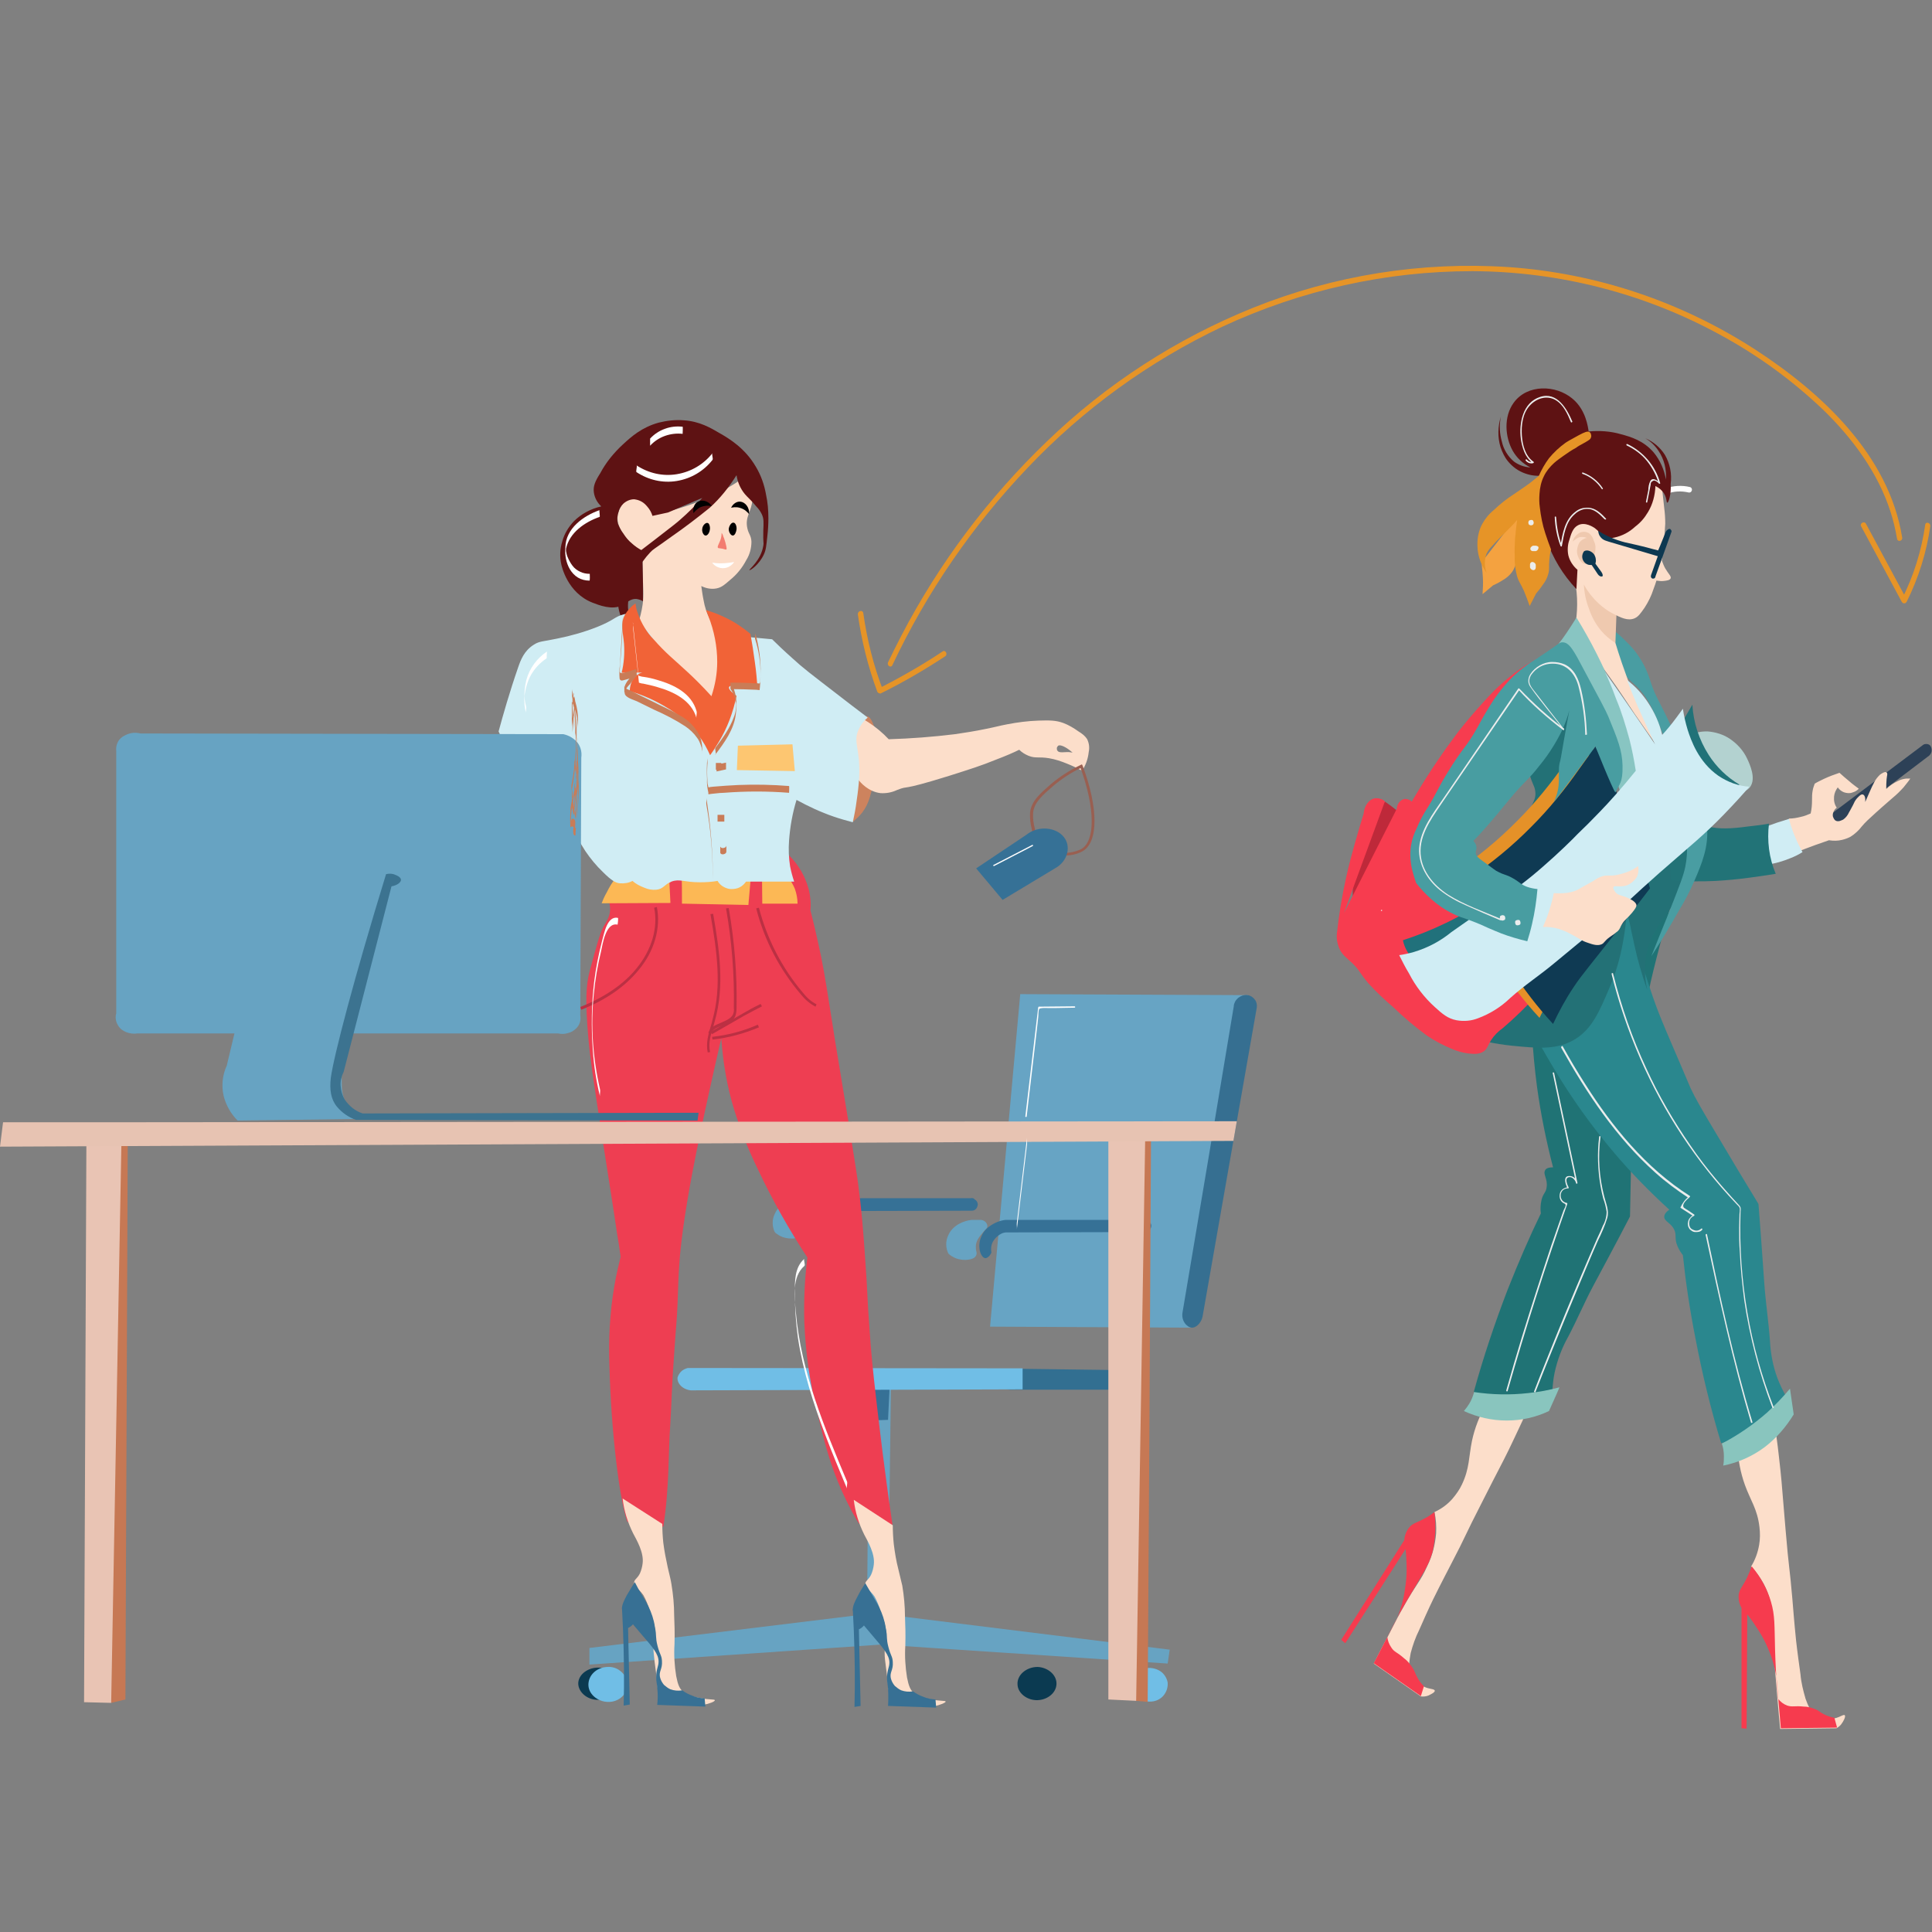 <?xml version="1.0" encoding="utf-8"?>
<!-- Generator: Adobe Illustrator 25.2.3, SVG Export Plug-In . SVG Version: 6.00 Build 0)  -->
<svg version="1.1" id="Layer_1" xmlns="http://www.w3.org/2000/svg" xmlns:xlink="http://www.w3.org/1999/xlink" x="0px" y="0px"
	 viewBox="0 0 570 570" style="enable-background:new 0 0 570 570;" xml:space="preserve">
<rect x="0" y="0" width="570" height="570" fill="#808080" stroke="none"/>
<style type="text/css">
	.st0{fill:#67A3C2;}
	.st1{fill:#367196;}
	.st2{fill:#70BEE6;}
	.st3{fill:#67A4C4;}
	.st4{fill:#326F91;}
	.st5{fill:#0B3A51;}
	.st6{fill:#366F91;}
	.st7{fill:#EE3E52;}
	.st8{fill:#FCB855;}
	.st9{fill:#CD835E;}
	.st10{fill:#FCDECA;}
	.st11{fill:#5E1213;}
	.st12{fill:#D0EDF4;}
	.st13{fill:#377094;}
	.st14{fill:#FDC671;}
	.st15{fill:#995F51;}
	.st16{fill:#F16337;}
	.st17{fill:#3C7390;}
	.st18{fill:#C67854;}
	.st19{fill:#E9C4B4;}
	.st20{fill:#E7C3B2;}
	.st21{fill:#C97C57;}
	.st22{fill:#BB3043;}
	.st23{fill:#FFFFFF;}
	.st24{fill:#F4A240;}
	.st25{fill:#207375;}
	.st26{fill:#89C5BE;}
	.st27{fill:#F63B4E;}
	.st28{fill:#2A878E;}
	.st29{fill:#237176;}
	.st30{fill:#2D4157;}
	.st31{fill:#227377;}
	.st32{fill:#BE293A;}
	.st33{fill:#499DA2;}
	.st34{fill:#EFC9AF;}
	.st35{fill:#E69427;}
	.st36{fill:#0D3851;}
	.st37{fill:#88C5C2;}
	.st38{fill:#F73C4F;}
	.st39{fill:#B3D2D0;}
	.st40{fill:#217278;}
	.st41{fill:#21717B;}
	.st42{fill:#E59128;}
	.st43{fill:#0F3A53;}
	.st44{fill:#489DA1;}
	.st45{fill:#EBEDED;}
	.st46{fill:#F37C70;}
</style>
<path class="st0" d="M238,353.6h-2.6c-0.7,0.1-4.4,0.7-6.4,3.7c-0.5,0.9-0.9,1.8-1,2.8c-0.1,1,0,2,0.4,3c0.1,0.3,0.3,0.6,0.6,0.8
	c0.8,0.6,1.7,1.1,2.7,1.3c1.3,0.3,2.6,0.3,3.8-0.1c0.4-0.1,0.8-0.3,1.1-0.7c0.3-0.4,0.3-0.8,0.3-1.3c-0.1-0.6-0.2-1.2-0.2-1.8
	c0.1-1.6,1-2.7,2.1-4c0.2-0.3,0.5-0.6,0.9-1C240.8,355.3,239.8,353.5,238,353.6z"/>
<path class="st1" d="M286.4,353.5h-40.5c-0.1,0-0.2,0-0.3,0c-1.8,0.2-3.4,0.9-4.9,2c-1.1,0.8-1.9,1.9-2.4,3.2
	c-0.5,1.3-0.6,2.6-0.3,4c0.1,0.4,0.6,2,1.5,2.1c0.6,0,1.3-0.6,1.8-1.5c-0.2-1.1-0.1-2.2,0.4-3.2c0.6-1.2,1.7-2.1,2.9-2.6
	c0.3-0.1,0.7-0.2,1-0.2l40.8-0.1c0.3,0,0.6,0,0.9-0.1c0.3-0.1,0.5-0.3,0.7-0.5c0.2-0.2,0.3-0.5,0.4-0.8s0.1-0.6,0-0.9
	c-0.1-0.4-0.4-0.8-0.8-1C287.3,353.5,286.9,353.4,286.4,353.5z"/>
<path class="st2" d="M339.5,492.1c1.2,0.1,2.3,0.5,3.3,1.3c0.9,0.8,1.5,1.9,1.7,3c0.1,1.4-0.3,2.7-1.2,3.8c-0.9,1.1-2.2,1.7-3.5,1.8
	c-3.3,0.4-6.5-2.4-6.2-5.4C333.8,494.2,336.4,491.9,339.5,492.1z"/>
<path class="st0" d="M262.9,405.3c-0.3,23.7-0.6,47.4-0.9,71.1l83.1,10.3l-0.6,4.1l-84.6-5.6l-86,5.9v-4.9l81.9-10
	c0.2-23.8,0.4-47.6,0.6-71.4L262.9,405.3z"/>
<path class="st1" d="M262.6,406.3c-0.2,4.2-0.4,8.4-0.6,12.6l-5.6,0.2v-12.8H262.6z"/>
<path class="st3" d="M368.2,293.6l-67.2-0.3c-3,32.7-5.9,65.4-8.9,98.1l59.4,0.3L368.2,293.6z"/>
<path class="st4" d="M336.2,404.3l-37.9-0.5c-0.8,0-1.7,0.2-2.3,0.8c-0.7,0.5-1.1,1.3-1.2,2.1c0,0.9,0.3,1.7,0.9,2.3
	c0.6,0.6,1.4,1,2.3,1h38.7L336.2,404.3z"/>
<path class="st2" d="M202.9,403.6l98.8,0.1v6.2l-97.9,0.3c-2.5-0.3-4.1-2.1-3.9-3.8c0.2-0.7,0.6-1.3,1.1-1.8
	C201.5,404.1,202.2,403.8,202.9,403.6z"/>
<path class="st5" d="M177.6,492.1c-3.2-0.6-6.8,1.4-7,4.4c-0.1,2.7,2.7,5.1,5.9,5c3-0.1,5.4-2.4,5.3-5c-0.1-1.1-0.6-2.1-1.4-2.9
	C179.7,492.8,178.7,492.3,177.6,492.1z M306.1,491.8c2.9,0.1,5.6,2.2,5.6,4.9c0,2.7-2.6,4.8-5.6,4.9c-3,0.1-5.8-2-5.9-4.6
	C300,494.1,302.9,491.8,306.1,491.8z"/>
<path class="st6" d="M370.8,297.2l-16,91.2c-0.4,2-2,3.4-3.2,3.3c-1.4-0.1-3.2-2-2.7-4.6C354,357,359,327,364,296.9
	c0-0.5,0.2-1,0.4-1.4c0.2-0.4,0.6-0.8,0.9-1.1c0.4-0.3,0.8-0.5,1.3-0.7c0.5-0.1,1-0.2,1.5-0.1c0.8,0.1,1.6,0.6,2.1,1.3
	C370.7,295.5,370.9,296.4,370.8,297.2z"/>
<path class="st2" d="M179.2,491.8c1.3-0.1,2.7,0.3,3.7,1.1c1.1,0.8,1.8,1.9,2.2,3.3c0.5,2.7-1.7,5.6-5,5.9s-6.4-2-6.5-4.9
	C173.5,494.3,176,491.9,179.2,491.8z"/>
<path class="st0" d="M289.2,359.9h-2.6c-0.7,0.1-4.4,0.6-6.4,3.7c-0.5,0.9-0.9,1.8-1,2.8c-0.1,1,0,2,0.4,3c0.1,0.3,0.3,0.6,0.6,0.8
	c0.8,0.6,1.7,1.1,2.7,1.3c1.3,0.3,2.6,0.3,3.8-0.1c0.4-0.1,0.8-0.3,1.1-0.7c0.3-0.4,0.4-0.8,0.3-1.3c-0.2-0.6-0.2-1.2-0.2-1.8
	c0.1-1.6,1-2.7,2.1-4c0.2-0.3,0.5-0.6,0.9-1C291.9,361.7,290.9,359.9,289.2,359.9z"/>
<path class="st1" d="M337.6,359.9h-40.5c-0.1,0-0.2,0-0.4,0c-1.8,0.2-3.4,0.9-4.9,2c-1.1,0.8-1.9,1.9-2.4,3.2
	c-0.5,1.3-0.6,2.6-0.3,4c0.1,0.4,0.6,2,1.6,2.1c0.6,0,1.3-0.6,1.8-1.6c-0.2-1.1-0.1-2.2,0.4-3.2c0.7-1.2,1.7-2.1,2.9-2.6
	c0.3-0.1,0.7-0.2,1-0.2l40.8-0.1c0.3,0,0.6,0,0.9-0.1c0.3-0.1,0.5-0.3,0.7-0.5c0.2-0.2,0.3-0.5,0.4-0.8s0.1-0.6,0-0.9
	c-0.1-0.4-0.4-0.8-0.8-1C338.4,359.9,338,359.8,337.6,359.9z"/>
<path class="st7" d="M182.6,260.6c-2.2,1.2-2.7,2.5-2.9,2.9c-0.6,1.5,0.2,2.5,0.3,4.4c0.1,2.4-1.1,4-1.9,5.4
	c-1.1,2-2.1,5.7-4.1,13.1c-1.1,4.2-1.4,8.6-0.4,20.1c0.5,5.3,0.9,8.6,4.2,29.9c1.7,11,3.1,19.6,4.2,27.2c0.3,1.6,0.9,5.6,1.1,7.2
	c-0.5,2.1-1.3,5.2-1.9,8.9c-1.3,7.7-1.7,15.6-1.4,23.4c0.5,19.1,2.9,39.2,5.3,45.9c3.2,0,7.4,1.5,10.6,1.4c1.8-11.3,1.5-22.8,2-29.3
	c0.5-7.7,0.4-11.1,1.3-23.2c0.4-6.1,0.7-8.2,0.9-13.3c0.2-5.1,0.2-7.6,0.6-12.7c0.1-1.6,0.4-4.7,1-9.2c1.5-11,3.8-22.1,5-27.9
	c1.7-8.1,3.8-17.7,6.3-28.5c0.5,7.2,1.7,14.3,3.8,21.1c1.9,6.1,4.3,12.1,7.1,17.8c4.2,8.9,9.1,17.6,14.5,25.8
	c-0.8,6.4-1.1,12.8-0.9,19.2c0.4,9.3,1.7,18.6,4.1,27.6c1.9,8,3.9,16.5,9.3,26.9c1,2,2,3.7,2.7,4.8l9.9,0.3
	c-2.3-15.5-3.8-28.3-4.9-37.9c-0.8-7-1.4-12.5-1.9-20.2c-0.7-9.2-0.5-10.4-1.3-21c-0.5-7.4-1-13.8-2.1-22c-0.4-2.9-0.6-4-2.4-15.4
	c-3-18.4-4.6-27.6-4.9-29.9c-1.8-11.2-2.2-14.4-3.6-21.4c-1.2-5.7-2.3-10.4-3.1-13.4c0.2-2.1,0-4.2-0.5-6.2
	c-1.2-4.5-3.8-8.6-7.5-11.5C231.1,251,218.1,241,182.6,260.6z"/>
<path class="st8" d="M181,259.9c-1.1,1.5-2,3.4-2,3.4c-0.7,1.2-1.2,2.4-1.5,3.2l20.3-0.1c-0.1-2-0.2-3.9-0.3-5.9l3.6-3.4
	c0.1,3.2,0.1,6.3,0.1,9.5l19.6,0.4l1-11.5l3,1.8l0.1,9.3h10.4c0-1.5-0.3-3-0.8-4.4c-1.1-2.5-2.7-4.8-4.8-6.5
	c-6.3-5.3-18.3-5.1-21.4-5C192.4,250.9,182.7,257.4,181,259.9z"/>
<path class="st9" d="M256,211.4c0.4,0.1,1,0.5,1.8,2.7c1.1,3.1,1,5.8,0.7,9.7c-0.5,6.3-1.2,9.2-1.9,11.5c-0.5,1.6-1.2,3.1-2.2,4.4
	c-0.8,1-1.7,1.9-2.7,2.7c-1.9-2.7-9.5-13.7-4.8-23C248.8,215.6,253.5,210.6,256,211.4z"/>
<path class="st10" d="M220,140.5c1.4,2,2.1,4.4,2,6.8c-0.2,3.6-2.3,5.1-1.5,8.6c0.4,1.8,1.1,2,1.2,3.9c0,1.9-0.5,3.8-1.5,5.4
	c-1.2,2.3-2.8,4.3-4.8,5.9c-1.6,1.4-2.5,2.2-4,2.5c-1.5,0.3-3.1,0-4.5-0.7c0.2,1.4,0.4,2.9,0.7,4.3c0.3,1.8,0.9,3.6,1.7,5.2
	c1.1,1.7,2.7,3,4.5,3.9c10.3,5.6,25.5,18.5,37.9,24.3c1.6,0.7,3.1,1.6,4.5,2.5c2.2,1.4,4.2,3.1,6,5c6.6-0.2,13.1-0.7,19.6-1.5
	c2.6-0.4,5.5-0.8,9.3-1.6c3-0.6,3.4-0.8,6-1.3c3.1-0.6,6.2-1,9.3-1.1c3.3-0.1,5.1-0.1,7.3,0.7c1.6,0.6,3.1,1.5,4.5,2.5
	c1,0.6,1.9,1.3,2.5,2.2c0.6,1.2,0.8,2.5,0.5,3.9c-0.2,2-0.9,3.9-2,5.6c-0.2-2-1.1-3.8-2.5-5.2c-1.3-1.3-3.6-2.8-4.5-2.3
	c-0.2,0.2-0.4,0.5-0.4,0.7c0,0.3,0,0.6,0.2,0.8c0.7,1,3-0.1,4.8,0.7c1,0.5,2.2,1.7,2.5,5.2c-1.5-0.8-3-1.5-4.5-2.1
	c-1.7-0.7-3.5-1.3-5.3-1.6c-3-0.5-4,0.1-6-0.7c-1-0.4-2-1-2.8-1.8c-1.6,0.8-3.9,1.8-6.8,2.9c-4.4,1.8-7.6,2.8-13.9,4.8
	c-15.4,4.8-11.3,2.6-15.4,4.2c-1.5,0.7-3.1,1-4.8,0.9c-3.6-0.4-6-3.2-6.5-3.9c-8-8.9-60.3-12-65.5-28.7c-1.4-5.6-1.3-11.5,0.3-17
	c0.7-2,1.2-4,1.5-6.1c0.4-3,0.1-4.8,0-10v-5.7c-2-1-3.7-2.4-5-4.1c-1-1.3-3.1-4.1-2.2-7.2c0.1-0.3,1.1-3.8,3.8-4.3
	c2.3-0.4,5.2,1.5,6.3,4.8c4.7-0.8,9.2-2.1,13.6-3.8C211,146.2,215.7,143.6,220,140.5z"/>
<path class="st11" d="M201.7,124c4.7,0.3,7.9,2.2,10.8,3.9c2.6,1.5,7.3,4.3,10.5,9.8c1.5,2.5,2.5,5.3,3,8.2c0.5,2.3,0.7,4.6,0.7,7
	c0,1.7-0.1,3.5-0.3,5.2c-0.3,2.8-0.4,4.1-1,5.4c-1.4,3.1-4.1,4.9-4.3,4.7s3.4-2.8,4.1-7.2c0.2-1-0.1-0.5,0-4.5
	c0.1-2.4,0.2-3.5-0.5-4.9c-0.4-0.8-0.9-1.5-1.5-2.1c-1.7-2.1-2.7-2.8-3.5-3.8c-1.3-1.6-2.1-3.5-2.4-5.5c-2.2,3.5-4.8,6.8-7.9,9.6
	c-3.7,3-7.5,5.9-11.4,8.6c-5.1,3.7-5.3,3.6-6.2,4.6c-3,3.2-5.1,7.1-5.9,11.4c-0.5,2.4-0.9,4.2-0.4,6.6c0.9,3.3,2.9,6.1,5.8,8
	c-1.4-0.5-5.5-2.2-7.7-6.2c-1.1-2.2-1.5-4.7-1.2-7.1c0-3.9,1.3-7.6,3.6-10.7c0.6-0.7,0.7-0.8,7.1-5.7c5.7-4.4,6.6-5.1,7.6-6
	c2.3-2,4.4-4.1,6.5-6.4l-10.1,4.3l-4.6,1c-0.3-1-0.8-1.9-1.5-2.7c-0.5-0.6-1-1.1-1.7-1.5c-0.7-0.4-1.4-0.6-2.2-0.7
	c-1.2,0-2.3,0.5-3.2,1.3c-0.7,0.7-1.2,1.5-1.4,2.4c-0.4,1.1-0.5,2.3-0.2,3.5c0.4,1,0.9,2,1.6,2.9c0.7,1.1,1.5,2.1,2.5,2.9
	c1,0.9,2,1.6,3.2,2.2c0,1.3-0.1,3.1,0,5.1c0,1.8,0.1,2.7,0.1,4.6v5.2c-0.6-0.4-1.3-0.6-2-0.7c-1.8-0.1-2.9,1.3-4.2,1.9
	c-2.9,1.5-6.9-0.1-8.7-0.8c-7.4-2.9-9.1-10.8-9.2-11.3c-0.5-2.2-0.4-4.6,0.3-6.8c0.6-2.2,1.8-4.2,3.4-5.9c2.2-2.2,5-3.7,8.1-4.4
	c-1.2-1.1-2-2.6-2.2-4.2c-0.2-1.7,0.3-3.1,1.9-5.6c1.7-3.2,4-6,6.7-8.5c2.5-2.3,5.5-5,10.5-6.4C196.7,124.1,199.2,123.8,201.7,124z"
	/>
<path class="st12" d="M184.2,181.2c-3.1,0.8-2.8,1.7-8.1,3.8c-3.8,1.5-7.7,2.6-11.7,3.4c-4.2,0.9-5.2,0.7-6.9,1.8
	c-2.9,1.8-3.9,4.6-4.6,6.6c-2.6,7.5-4.5,14.2-5.8,19c5.6,12.1,11.3,24.2,17,36.3l4.9-7.7c1,2.3,2.3,4.5,3.7,6.7
	c1.5,2.2,3.2,4.3,5.2,6.2c2.6,2.6,3.8,3.2,5,3.3c1.3,0.1,2.6-0.1,3.7-0.7c1,0.9,2.2,1.5,3.5,2c1.1,0.5,2.3,0.7,3.5,0.6
	c2.2-0.2,2.4-1.6,4.5-2.4c2.4-0.9,3.7,0.2,8.4,0.2c1.7,0,3.5-0.1,5.2-0.4c0.4,0.7,1,1.3,1.7,1.7s1.5,0.7,2.3,0.7
	c0.9,0,1.7-0.1,2.5-0.5c0.8-0.4,1.4-1,1.9-1.7h14.2c-0.5-1.5-0.9-3-1.2-4.5c-0.4-2.5-0.5-5.1-0.3-7.7c0.3-4,1-8,2.2-11.9
	c3.5,1.9,7.1,3.6,10.9,4.9c2,0.7,3.9,1.2,5.7,1.7c0.2-1.1,0.6-2.7,0.9-4.7c0.7-4.8,1.3-8.9,0.9-13.7c-0.4-4.4-1.4-6.1-0.1-8.9
	c0.6-1.4,1.5-2.6,2.7-3.6c-3.3-2.5-6.2-4.7-8.5-6.5c-8.3-6.4-10.7-8.2-13.5-10.8c-2.7-2.4-4.8-4.4-6.2-5.8
	c-2.3-0.3-15.4-1.1-10.7-1.7c2.5-0.3-4.8,42.4-21,7.3C193.2,188,187,180.4,184.2,181.2z"/>
<g>
	<path class="st10" d="M263.4,450c0,1.9,0.1,3.7,0.3,5.6c0.3,2.4,0.7,4.9,1.3,7.2c0.8,3.5,0.8,3.2,1.2,5c0.5,3,0.8,6.1,0.8,9.2
		c0.1,2.5,0.2,5,0.1,8.5c-0.2,3.1,0,6.3,0.5,9.4c0.5,2.6,1,3.6,1.8,4.4c1.5,1.4,3.7,1.8,5.4,2.1c2.5,0.5,4.1,0.3,4.2,0.6
		s-1.7,1.1-3.5,1.4c-1.7,0.2-3.4,0-5-0.5c-3.1-0.9-5.9-2.5-8.4-4.5c-0.1-1.1-0.2-2.8-0.5-4.8c-0.5-4-0.6-4.4-0.6-6
		c0-3.5,0.8-3.5,0.5-6.2c-0.3-2-0.9-4-1.7-5.9c-0.4-1.6-1-3.1-1.8-4.5c-1.4-2-2.8-2.5-2.7-3.8c0.1-0.9,0.9-1,1.7-2.6
		c0.4-0.9,0.7-2,0.8-3c0.4-3.2-1.8-6.9-2.8-8.8c-1.6-3.2-2.7-6.7-3.1-10.3L263.4,450z M195.4,449.6c0,1.9,0.1,3.7,0.3,5.6
		c0.3,2.4,0.8,4.9,1.3,7.2c0.8,3.5,0.8,3.2,1.1,5c0.5,3,0.8,6.1,0.8,9.2c0.1,2.5,0.2,5,0.1,8.5c-0.2,3.1,0,6.3,0.5,9.4
		c0.5,2.6,1,3.6,1.8,4.4c1.5,1.4,3.7,1.8,5.4,2.1c2.5,0.5,4.1,0.3,4.2,0.6c0.1,0.4-1.7,1.1-3.5,1.4c-1.7,0.2-3.4,0-5-0.5
		c-3.1-0.9-5.9-2.5-8.4-4.6c-0.1-1.1-0.2-2.8-0.5-4.8c-0.3-2-0.5-4-0.7-6c0-3.5,0.8-3.5,0.5-6.2c-0.3-2-0.9-4-1.7-5.9
		c-0.4-1.5-1-3-1.8-4.4c-1.4-2-2.8-2.5-2.7-3.8c0.1-0.9,0.9-1,1.7-2.6c0.4-0.9,0.7-2,0.8-3c0.4-3.2-1.8-6.9-2.8-8.8
		c-1.6-3.2-2.7-6.7-3.1-10.3L195.4,449.6z"/>
	<path class="st13" d="M255.3,467.1c-0.8,1.2-1.6,2.5-2.3,3.9c-1.4,2.6-1.4,3.4-1.4,3.8c0.1,1,0.7,1.7,2.3,3.6
		c1.1,1.3,2.2,2.6,3.3,3.9c3.4,4,5.2,6,5.2,8.2c0,1.5-0.7,2.1-0.7,4.7c0,1.2,0.2,1.6,0.3,3c0.1,1.7,0.1,3.4,0,5.1l14.2,0.5
		c-0.1-0.8-0.1-1.6-0.2-2.4c-1.2-0.1-2.5-0.3-3.6-0.8c-1.1-0.4-2.1-0.9-3-1.6c-1.2,0.2-2.4,0.1-3.5-0.3c-0.7-0.3-1.3-0.8-1.9-1.3
		c-0.5-0.6-0.9-1.3-1.1-2c-0.6-2,0.7-2.5,0.5-5.1c-0.1-1.7-0.6-1.7-1.3-4.4c-0.7-2.7-0.2-2.8-0.8-5.7c-0.3-2.1-1-4.1-1.9-6
		c-0.6-1.2-0.9-1.6-3-5.2C256,468.3,255.6,467.6,255.3,467.1z"/>
	<path class="st13" d="M251.6,474.8c0.1,2,0.2,4.1,0.3,6.2c0.3,7.8,0.4,15.3,0.2,22.6l1.8-0.3l-0.5-22.6c2-0.9,2.7-3,1.9-4.4
		c-0.4-0.6-1-1-1.6-1.3C253,474.8,252.3,474.7,251.6,474.8z M187.3,466.8c-0.9,1.3-1.6,2.6-2.4,3.9c-1.4,2.6-1.4,3.4-1.4,3.8
		c0.1,1,0.7,1.7,2.3,3.6c1.1,1.3,2.2,2.6,3.3,3.9c3.5,4,5.2,6,5.2,8.2c0,1.5-0.7,2.1-0.7,4.7c0,1.2,0.2,1.6,0.3,3
		c0.2,1.7,0.2,3.4,0,5.1l14.2,0.5c-0.1-0.8-0.1-1.6-0.2-2.4c-1.2-0.1-2.5-0.3-3.6-0.8c-1.1-0.4-2.1-0.9-3-1.6
		c-1.2,0.2-2.4,0.1-3.5-0.3c-0.7-0.3-1.3-0.8-1.9-1.3c-0.5-0.6-0.9-1.3-1.1-2c-0.6-2,0.7-2.5,0.5-5.1c-0.1-1.7-0.6-1.7-1.3-4.4
		c-0.7-2.7-0.2-2.8-0.8-5.7c-0.3-2.1-1-4.1-1.9-6c-0.6-1.2-0.9-1.6-3-5.2L187.3,466.8z"/>
	<path class="st13" d="M183.5,474.4c0.1,2,0.2,4.1,0.3,6.2c0.3,7.8,0.4,15.3,0.2,22.6l1.8-0.3l-0.5-22.6c2-0.9,2.7-3,1.9-4.4
		c-0.4-0.6-1-1-1.6-1.3C185,474.4,184.2,474.3,183.5,474.4z"/>
</g>
<path class="st14" d="M217.7,220l-0.3,7.2l17.1,0.3l-0.7-7.9L217.7,220z"/>
<path class="st15" d="M314.2,252.4h-0.6c-0.5,0-5.2-0.4-7.6-3.6c-0.8-1.3-1.4-2.7-1.6-4.2c-0.4-1.6-0.6-3.2-0.5-4.9
	c0.4-3.4,3-5.6,6.2-8.4c2.6-2.2,5.6-4.1,8.7-5.6l0.4-0.2l0.2,0.4c4.7,12.5,4.7,22.7-0.1,25.3C317.8,252,316,252.4,314.2,252.4z
	 M318.8,226.6c-2.9,1.4-5.6,3.2-8.1,5.3c-3.1,2.7-5.6,4.8-5.9,7.9c-0.1,1.6,0.1,3.1,0.5,4.6c0.2,1.4,0.7,2.7,1.4,3.9
	c2.2,2.9,6.5,3.2,7,3.3c1.8,0.1,3.7-0.3,5.3-1.1C323.2,248.1,323.1,238.4,318.8,226.6z"/>
<path class="st1" d="M288,256.2l7.8,9.3l16.1-9.7c3.3-2.2,4-6.3,2-8.8c-2.2-2.9-7.5-3.6-11.1-0.7C297.9,249.6,292.9,252.9,288,256.2
	z"/>
<path class="st16" d="M209.9,205.4c1.1-3.3,1.7-6.7,1.7-10.1c0-4.6-0.9-9.2-2.6-13.5c-0.3-0.8-0.5-1.4-0.7-1.8
	c2.1,0.6,4.1,1.4,6.1,2.4c2.5,1.2,4.8,2.8,7,4.6c0.5,2.7,0.9,5.4,1.3,8.3c0.4,2.7,0.6,5.2,0.8,7.7c-5.2-1-8-1.1-8.4-0.3
	c-0.2,0.5,0.5,1.4,2.2,2.6c-1,4.8-2.7,9.5-5.3,13.7c-0.8,1.3-1.6,2.6-2.5,3.8c-0.9-2-2-4-3.3-5.7c-2.7-3.5-6-6.4-9.9-8.6
	c-3.3-2-6.8-3.5-10.5-4.6c0-2.6,1.4-4.8,3.4-5.4c0.7-0.2,1.5-0.3,2.2-0.1l-8,0.1c0.7-2.8,0.9-5.7,0.7-8.6c-0.3-3.5-1.1-5.8,0.2-8.4
	c0.8-1.4,1.9-2.6,3.2-3.5c0.1,1,0.3,2,0.7,3c1,2.9,2.6,5.5,4.7,7.7c3.6,4.1,5.9,5.8,10.2,9.8C204.5,199.8,207,202.2,209.9,205.4z"/>
<path class="st0" d="M71,297.2l-4.1,17.2c-1.3,2.8-1.6,6-0.9,9c0.7,2.7,2.1,5.2,4.1,7.2l37.5-0.5c-2.2-0.9-4-2.4-5.3-4.4
	c-1.4-2.2-1.5-4.3-1.5-7.9c0-2.3,0.2-4.5,0.6-6.8c0.4-2.3,0.9-5.6,1.8-9.5L71,297.2z"/>
<path class="st0" d="M166.2,216.6c1.8,0.4,3.4,1.4,4.4,2.8c0.8,1.2,1.1,2.7,0.9,4.1c-0.1,25.3-0.2,50.7-0.3,76
	c0.1,0.7,0.1,1.4-0.1,2.1c-0.2,0.7-0.6,1.3-1.1,1.8c-0.7,0.7-1.5,1.2-2.5,1.4c-0.9,0.3-1.9,0.3-2.8,0.1H40.5c-1.5,0.2-3.1-0.1-4.4-1
	c-0.8-0.5-1.3-1.3-1.7-2.2c-0.3-0.9-0.4-1.8-0.1-2.7v-77.3c-0.1-0.8,0-1.7,0.3-2.4c0.3-0.8,0.8-1.4,1.5-1.9c0.8-0.5,1.6-0.9,2.6-1.1
	c0.9-0.2,1.9-0.1,2.8,0.1L166.2,216.6z"/>
<path class="st17" d="M113.9,257.9c-9.4,30.6-15.4,53.5-16.3,60.1c-0.4,3.5,0,6.3,1.8,8.5c1.5,1.8,3.4,3.1,5.6,3.9l100.8,0.2
	c0.1-0.8,0.2-1.5,0.3-2.3l-99.1,0.2c-2.2-0.7-4-2.2-5.3-4.1c-0.7-1.2-1.1-2.6-1.2-4.1c-0.1-1.4,0.3-2.9,0.9-4.1
	c4.7-18.2,9.4-36.5,14.1-54.7c1.8-0.3,2.9-1.3,2.8-2c-0.1-0.8-1.4-1.3-1.7-1.4C115.8,257.7,114.8,257.7,113.9,257.9z"/>
<path class="st18" d="M37.7,334.8L37,501.4l-4.2,1c0.3-56,0.6-112,0.9-167.9L37.7,334.8z"/>
<path class="st19" d="M25.5,334l-0.7,168.2l8,0.2c1-56.6,2.1-113.1,3.1-169.7L25.5,334z"/>
<path class="st18" d="M339.6,332.9c-0.3,56.4-0.6,112.8-1,169.2l-3.5-0.3c-0.1-56.4-0.1-112.7-0.2-169.1L339.6,332.9z"/>
<path class="st19" d="M327,333.9v167.5l8.2,0.4l2.7-168.1L327,333.9z"/>
<path class="st20" d="M364.9,330.8L37,331.1H0.9c-0.3,2.4-0.6,4.8-0.9,7.2l363.9-1.7L364.9,330.8z"/>
<path class="st21" d="M208.7,223.7c-0.2,2-0.2,4.1-0.1,6.1c-0.1,1.4,0.1,2.8,0.4,4.1c-0.1,0.4,0,0.5,0.3,0.4l0.7-0.1l1-0.1
	c0.9-0.1,1.7-0.2,2.6-0.2c6.4-0.5,12.8-0.5,19.2,0c0,0,0.1-2,0-2c-5-0.4-10-0.5-15-0.3c-2.5,0.1-4.9,0.3-7.4,0.5l-0.9,0.1
	c-0.4,0.2-0.6,0.1-0.6-0.4c-0.2-0.6-0.2-1.2-0.2-1.8c-0.1-1.4-0.1-2.9,0-4.3C208.8,225,208.7,224.3,208.7,223.7L208.7,223.7z
	 M208.4,237.4c1.3,7.3,1.9,14.7,1.9,22.1v1c0.1-8.4-0.6-16.8-1.9-25.1C208.5,236,208.3,236.7,208.4,237.4L208.4,237.4z M211.7,242.4
	h2v-2h-2V242.4z M212.5,251.6c0.2,0.7,1.4,0.5,1.7,0c0-0.1,0.1-0.2,0.1-0.3v-1.8c0-0.1,0-0.2,0-0.3v1.8c0,0.1,0,0.2,0,0.3v0.1v-1.9
	c0,0.1-0.1,0.3-0.2,0.4c-0.1,0.1-0.2,0.2-0.4,0.2c-0.1,0.1-0.3,0.1-0.5,0.1s-0.3,0-0.4-0.1c-0.1-0.1-0.2-0.2-0.3-0.3v0.1
	c0,0.1,0,0.1,0,0.2L212.5,251.6L212.5,251.6z"/>
<path class="st21" d="M211.2,227.1h1.6v-2l-1.4,0.5c0,0.1,0,0.2,0,0.3v1.4c0,0.1,0,0.2,0,0.3l2.8-0.6c0-0.3,0-0.7,0-1v-0.7
	c0-0.1,0-0.2,0-0.3l-2.8,0.6v2l1.4-0.5v-2h-1.6V227.1z M207.1,222.4c0.2-1.8,0-3.7-0.7-5.4c-1.3-2.5-3.3-4.6-5.8-5.9
	c-2.6-1.6-5.5-2.8-8.2-4.2l-4.5-2.2l-2.2-1.1c-0.7-0.3-1.4-0.5-1.5-1.3v2c0.3-0.9,0.9-1.7,1.6-2.4l2-2.5c0.2-0.2-0.2-2,0-2l-3.1,0.9
	c-0.6,0.2-1.7,0.7-1.9-0.2v1.6c0-2.6,0.3-5.3,0.5-7.9l0.5-8.1v-2l-0.9,14.5c-0.2,1.3-0.2,2.7-0.1,4c0.2,0.8,0.8,0.6,1.5,0.4
	c1.2-0.3,2.3-0.7,3.5-1v-2l-1.8,2.3c-0.7,0.7-1.2,1.4-1.6,2.3c-0.2,0.7-0.2,1.5-0.1,2.3c0.1,1.3,2.5,1.9,3.6,2.4l5.1,2.5
	c3.2,1.4,6.3,3,9.2,4.9c1.3,0.9,2.5,2,3.4,3.3c0.5,0.6,0.8,1.3,1.1,2.1c0.1,0.3,0.2,0.6,0.3,0.9c0.1,0.5,0.2,1.9,0.2,0.1
	L207.1,222.4L207.1,222.4z M211,222.7c2.7-3.6,5.6-7.5,6.1-12.1c0.4-3.2,0.2-6.6-1.6-9.3v2c2.6,0,5.1,0.1,7.6,0.2l1,0.1
	c0-0.3,0.1-0.6,0.1-0.9c0-0.5,0.1-0.9,0.1-1.4c0-0.8,0.1-1.6,0.1-2.4c0.1-4.2-0.5-8.3-1.6-12.3c0.2,0.6-0.2,1.4,0,2
	c1.1,3.4,1.6,6.9,1.6,10.5c0,0.5-0.1,1.1-0.1,1.6c0,0.2,0,0.5-0.1,0.7s-0.1,0.4-0.5,0.2c-0.9,0-1.8,0-2.6-0.1
	c-1.8-0.1-3.7-0.1-5.5-0.1c0,0-0.1,1.9,0,2c0.9,1.3,1.4,2.8,1.6,4.3l0.1,0.7c0-1.1,0-1.1-0.1-0.1c0,0.3-0.1,0.6-0.1,1
	c-0.1,0.8-0.3,1.6-0.6,2.3c-1.2,3.3-3.3,6.2-5.4,9c-0.3,0.4,0.3,1.6,0,2.1L211,222.7z M168.8,205.4c1.6,8.7,1.5,17.6-0.2,26.2
	c-0.1,0.7,0.1,1.4,0,2c1.9-10,2-20.3,0.2-30.3C168.9,203.9,168.7,204.6,168.8,205.4L168.8,205.4z"/>
<path class="st21" d="M169.4,206.3c0.6,2.7,1,5.5,1,8.3v0.1c0.4-3.4-0.1-6.8-1.5-9.9c0,0.3,0,0.7,0,1v10.3l0.3-3.3
	c0-0.5,0-1.1,0.1-1.6c0.2-0.7,0.2,0.6,0.2,0.8l0.5,7v-7.8c0,0.7,0,1.3,0,2c0.1,2.4,0.3,4.8,0.5,7.2v-8.3v12.7v-8.6v9.7
	c0.1,0.7,0.1,1.5,0,2.2c0.2-0.4,0-1.7,0-2.2v-2.2v0.1c0,0.6,0,1.2,0.1,1.8c0.2,3.6,0.2,7.2,0,10.9c-0.1,1.6-0.2,3.3-0.4,4.9
	c-0.1,0.7-0.1,1.3-0.2,2c0,0.3,0,0.9-0.2,0.9s-0.3-0.8-0.3-0.8v2c0.1-0.6,0.2-1.3,0.2-1.9c0-0.5,0.2-1.6-0.3-1.9
	c-1.2-0.9-0.9,1.9-0.9,2.4c-0.1-0.7,0.1-1.4,0-2c-0.1-0.9,0-1.8,0.1-2.7c0.1-0.4,0.1-0.7,0.2-1.1c0.1-0.4,0-1.3,0.3-0.4
	c0.3,0.9,0.3,1.8,0.5,2.7c0.1,0.4,0.2,0.8,0.2,1.2c0.1-0.5,0.1-1,0.1-1.5c0.2-2.5,0.2-5,0.1-7.4v8.2c0.1-1.4,0.1-2.9,0.1-4.3
	c0-0.8,0-1.6-0.1-2.3c0-0.5,0-0.9-0.1-1.4v-0.5c0-0.5,0-0.6-0.1-0.3c-0.4,0.9-0.6,1.9-0.7,2.8c-0.1,0.7-0.1,1.3-0.1,2
	c0,1.2,0,2.4,0.1,3.6c-0.1-0.7,0-1.4,0-2l-0.2-5.9c-0.2,1.2-0.2,2.5-0.2,3.7c0,0.5,0,1.1,0.1,1.6c0.1,0.5,0.2,1,0.3,1.5
	c0.1,0.4,0.2,1.4,0.3,0.4c0.3-3,0.4-6.1,0.1-9.1c0-0.1,0-0.1,0,0c-0.2,1.6,0,3.2,0.6,4.8c-0.1-0.5-0.1-1,0-1.5v-4.3l-0.1,3.4
	c0.1,0.7,0.1,1.3,0,2c0.8-3.6,0.9-7.4,0.1-11c0,0.2,0,0.3,0,0.5v7.8l0.4-12.1c0-0.7-0.1-1.4,0-2c-0.5,4.7-0.7,9.5-0.4,14.3
	c0.3-2.9,0.1-5.8-0.6-8.7c0,0.4,0,0.9,0,1.3v7v-6.2c0.3,1.1,0.4,2.2,0.5,3.3c0,0.3,0.2,0.9,0,0.9c0,0-0.1-1.4-0.1-1.5
	c0-2.8,0.1-5.5,0.5-8.3v-2l-0.3,8.9c0,0.7-0.1,1.5-0.1,2.2c0,0.7,0,1.3,0,2v-5.8v0.5c0.5,2.3,0.5,4.6-0.1,6.9v2
	c0.1-1.1,0.1-2.3,0.1-3.4c0.1,1.1,0.1,2.2,0,3.3v-1.5c-0.2-0.5-0.4-1-0.5-1.6v3.6c0,0.6-0.1,1.3-0.1,1.9l-0.1,0.9l-0.1-0.4
	c-0.1-0.3-0.2-0.7-0.3-1.1c-0.1-0.5-0.2-1-0.2-1.5c0.2-0.6,0.2,0.9,0.2,1l0.1,4.2v-2l-0.1-0.8v0.2c0-0.4,0.1-0.7,0.1-1.1
	c0.1-0.7,0.2-1.3,0.4-2l0.1-0.4c0.1-0.5,0.2-0.6,0.2-0.2c0.1,0.4,0.1,0.9,0.1,1.4c0.1,1,0.1,2,0.1,2.9v-4v2.3c0.1,0.9,0,1.8-0.2,2.7
	c-0.2,0.5-0.1-0.2-0.2-0.5l-0.2-1.2c0-0.7-0.2-1.5-0.4-2.2c0-0.3-0.1-0.3-0.1,0l-0.1,0.4c-0.1,0.4-0.1,0.7-0.2,1.1
	c-0.1,0.6-0.2,1.2-0.2,1.8c-0.1,1.7-0.1,3.5,0,5.2v-2.2v2c0.5-0.6,1.1-0.1,1.1,0.5v-2c-0.1,0.6-0.7,3.7,0.2,3.9
	c0.3,0.1,0.2-0.6,0.2-0.9c0-0.3,0.1-0.8,0.1-1.2c0.1-0.7,0.1-1.5,0.2-2.2c0.1-1.4,0.2-2.8,0.3-4.2c0.2-5.2,0.2-10.4-0.1-15.5v1.7
	l0.1,5.3V218v6.9v-10c0-0.7,0-1.3,0-2c0,0.4,0,0.8,0,1.2v4.7c0,1.3,0-1.1-0.1-1.3c-0.1-2.3-0.3-4.6-0.5-7v7.8c0-0.7,0-1.5-0.1-2.2
	c-0.1-2.5-0.3-5-0.5-7.4l-0.5,5.6v-7.3c0.5,1,0.9,2.1,1.2,3.2c0.1,0.5,0.2,1.1,0.3,1.7c0,0.1,0.1,1.2,0,0.6v-0.8
	c-0.1-2.5-0.4-4.9-1-7.3C169.6,204.9,169.3,205.7,169.4,206.3L169.4,206.3z"/>
<path class="st22" d="M171.5,297.9l-0.3-0.8c7.2-2.9,12.8-6.7,16.6-11.4c4.5-5.5,6.4-12,5.2-17.9l0.8-0.2c1.2,6.2-0.7,13-5.4,18.6
	C184.5,291,178.8,295,171.5,297.9z M240.6,297c-1.7-0.9-3.1-2.1-4.3-3.6c-6.3-7.4-10.8-16-13.2-25.4l0.8-0.2
	c2.4,9.2,6.8,17.8,13,25.1c1.1,1.4,2.4,2.6,4,3.4L240.6,297z M208.8,310.5c-0.6-2.7,0.2-5.4,1-8.1c0.2-0.5,0.3-1,0.4-1.5
	c2.8-9.9,1.3-20.4-0.6-31.2l0.8-0.1c1.9,10.9,3.4,21.4,0.5,31.6l-0.4,1.5c-0.8,2.5-1.6,5.1-1,7.7L208.8,310.5z"/>
<path class="st22" d="M209.8,305l-0.8-0.2c0.4-1.7,2.1-2.4,3.8-3.1c1.4-0.6,2.8-1.2,3.4-2.3c0.3-0.6,0.4-1.3,0.3-2
	c0.2-9.9-0.6-19.7-2.3-29.4l0.8-0.1c1.7,9.8,2.5,19.7,2.3,29.6c0,0.8-0.1,1.6-0.4,2.4c-0.7,1.4-2.3,2.1-3.8,2.7
	C211.6,303.1,210.1,303.7,209.8,305z"/>
<path class="st22" d="M210.1,305.1l-0.4-0.7l9.3-5.3c1.7-1,3.5-2,5.4-2.9l0.4,0.7c-1.8,0.9-3.6,1.9-5.3,2.8L210.1,305.1z
	 M210.2,306.7l-0.1-0.8c4.7-0.5,9.2-1.7,13.5-3.6l0.3,0.8C219.6,304.9,215,306.2,210.2,306.7z"/>
<path class="st23" d="M182.3,270.8c-3.2-0.7-4.1,4.8-4.7,6.9c-1,3.9-1.8,7.9-2.3,11.9c-0.8,6.7-0.9,13.5-0.4,20.2
	c0.3,4.6,1,9.1,2.1,13.6c-0.1-0.6,0.2-1.4,0-2.1c-2.1-9.2-2.8-18.7-1.8-28.1c0.4-4.2,1.1-8.3,2.1-12.4c0.5-2.2,1.4-8.8,4.9-8
	C182.2,272.9,182.5,270.9,182.3,270.8L182.3,270.8z M161.4,192.2c-3,2-5.2,5-6.1,8.4c-0.4,1.6-0.6,3.2-0.6,4.9
	c-0.1,1.7,0.1,3.4,0.5,5c-0.2-0.6,0.2-1.4,0-2.1c-0.2-0.7-0.3-1.4-0.4-2.1c0-0.3,0-0.5-0.1-0.8c-0.1-0.7,0,0.5,0,0.6
	c0-0.4,0-0.8,0.1-1.2c0.2-1.4,0.6-2.9,1.1-4.2c1.1-2.7,3-4.9,5.4-6.5c0-0.3,0-0.7,0-1C161.4,193.1,161.3,192.2,161.4,192.2
	L161.4,192.2z M186.8,185.5l1.3,11.9l0.3,3l0.1,1l0.3,0.1c0.3,0.1,0.7,0.2,1,0.2c1.4,0.3,2.8,0.6,4.1,1c4.9,1.4,10.1,3.9,11.6,9.2
	c-0.2-0.6,0.2-1.4,0-2.1c-1.5-5.3-6.7-7.8-11.6-9.2c-1.3-0.4-2.6-0.7-4-0.9c-0.3,0-0.7-0.1-1-0.2l-0.5-0.1l-0.1-0.7l-0.3-3
	l-1.3-12.1C186.9,184.1,186.7,184.9,186.8,185.5L186.8,185.5z M174,169.3c-1,0-2-0.2-2.8-0.6c-0.9-0.4-1.7-1-2.3-1.8
	c-0.6-0.8-1.1-1.7-1.5-2.7c-0.2-0.5-0.3-1.1-0.4-1.6c0-0.2,0-0.3-0.1-0.5v0.6c0.1-0.3,0.1-0.5,0.1-0.8c1-4.8,5.6-7.9,9.9-9.4
	c0.2-0.1-0.2-2,0-2c-4.8,1.7-10,5.4-10.1,11c-0.2,2.2,0.2,4.5,1.3,6.4c0.6,1,1.4,1.9,2.4,2.5c1,0.6,2.2,0.9,3.4,0.9
	C174.1,171.4,174,169.4,174,169.3L174,169.3z M187.8,139.3c3.5,2.3,7.7,3.3,11.9,2.6c4.2-0.7,7.9-2.9,10.5-6.2c0.3-0.4-0.3-1.6,0-2
	c-2.6,3.3-6.3,5.5-10.5,6.2c-4.2,0.7-8.4-0.3-11.9-2.6C188.1,137.5,187.5,139.1,187.8,139.3L187.8,139.3z M201.4,125.9
	c-1.8-0.2-3.6,0-5.2,0.6c-1.7,0.6-3.2,1.6-4.4,2.9c0,0.1,0,0.2,0,0.3v1.8c1.2-1.3,2.7-2.3,4.4-2.9c1.7-0.6,3.5-0.8,5.2-0.6
	C201.4,127.9,201.5,125.9,201.4,125.9L201.4,125.9z M317,296.9l-10.5,0.1c-0.1,0-0.1,0-0.1,0.1c0,0-0.1,0.1-0.1,0.1l-3.8,32.2
	c0,0.2,0.4,0.2,0.4,0l2.5-21.3l0.6-5.2l0.3-2.7c0.1-0.5,0-2.1,0.3-2.5c0.3-0.4,1.8-0.3,2.5-0.3h2.6l5.3-0.1
	C317.3,297.3,317.3,296.9,317,296.9L317,296.9z M303,335.6l-3,25.1c-0.1,0.7,0.1,1.4,0,2l3-25C303.1,337,302.9,336.3,303,335.6z
	 M293.3,255.5l11.4-5.9c0.2-0.1,0-0.5-0.2-0.3l-11.4,5.9C292.9,255.3,293.1,255.6,293.3,255.5z M237.3,371.4
	c-2.9,2.5-2.8,6.6-2.8,10c0,4.4,0.3,8.8,0.9,13.2c1.5,9.9,4.5,19.4,8.1,28.8c2,5.3,4.2,10.5,6.4,15.8c-0.2-0.6,0.2-1.5,0-2.1
	c-6.7-16-13.6-32.5-15.1-50c-0.4-4.3-1.2-10.4,2.5-13.6C237.7,373.2,237,371.7,237.3,371.4L237.3,371.4z"/>
<path class="st24" d="M452.5,146.1c-0.6,1.2-1.1,2.4-1.4,3.7c-0.8,2.5-1.2,5.1-1.4,7.7c-0.2,1.7-0.2,3.4-0.2,5.1
	c-0.6,0.9-1.2,1.8-1.7,2.7c-1,1.9-0.9,2.4-1.8,3.6c-0.7,0.9-1.6,1.7-2.7,2.3c-0.9,0.6-1.9,1.1-2.8,1.5l-3.1,2.6
	c0.1-1.6,0.2-3.2,0.1-4.8c-0.1-2.6-0.4-3-0.3-4.7"/>
<path class="st23" d="M498.6,143.7c-2.4-0.6-5-0.4-7.3,0.4c-0.2,0.1-0.4,0.2-0.5,0.4c-0.1,0.2-0.1,0.4-0.1,0.6
	c0.1,0.2,0.2,0.4,0.4,0.5c0.2,0.1,0.4,0.1,0.6,0.1c2.1-0.8,4.3-0.9,6.5-0.4C499.2,145.5,499.6,144,498.6,143.7L498.6,143.7z
	 M485.3,143.9c-2.5-0.7-5.1-0.8-7.7-0.6c-0.2,0-0.4,0.1-0.6,0.2c-0.1,0.1-0.2,0.3-0.2,0.6c0,0.1,0,0.2,0.1,0.3
	c0,0.1,0.1,0.2,0.2,0.3c0.1,0.1,0.2,0.1,0.3,0.2c0.1,0,0.2,0.1,0.3,0.1c2.4-0.3,4.9-0.1,7.3,0.5c0.2,0,0.4,0,0.6-0.1
	c0.2-0.1,0.3-0.3,0.4-0.5c0.1-0.2,0-0.4-0.1-0.6C485.6,144.1,485.5,144,485.3,143.9z M468.3,143.3c-2.2,0.2-4.5,0-6.7-0.6
	c-0.2-0.1-0.4,0-0.6,0.1c-0.2,0.1-0.3,0.3-0.4,0.5c-0.1,0.2,0,0.4,0.1,0.6c0.1,0.2,0.3,0.3,0.5,0.4c2.3,0.7,4.7,0.9,7.1,0.7
	c0.2,0,0.4-0.1,0.6-0.2c0.1-0.1,0.2-0.4,0.2-0.6c0-0.2-0.1-0.4-0.2-0.6C468.8,143.4,468.6,143.3,468.3,143.3z"/>
<path class="st25" d="M484.6,302.8c0,0,0.6-4,1.2-7.2c2.4-13.9,13-48.3,13.4-49.8c-10.1,5.1-20.7,9-31.8,11.4
	c-4.3,1-8.7,1.7-13.2,2.2c-1.4,9.9-2.2,19.8-2.4,29.8c-0.3,10.6,0.3,21.2,1.7,31.7c1.1,7.9,2.7,15.8,4.7,23.5
	c-1.5,0-2.1,0.4-2.3,0.8c-0.8,1.2,0.8,2.6,0.4,5.1c-0.2,1.6-1,1.7-1.5,3.7c-0.3,1.3-0.4,2.7-0.2,4c-3.3,6.8-6.6,14.4-9.8,22.5
	c-3.8,9.9-7.2,20-10,30.2c7.5,2.8,15.8,2.7,23.2-0.3c0.1-1.9,0.3-3.8,0.7-5.6c0.8-3.6,2.1-7.1,3.9-10.3c2.7-5.1,4.9-10.4,7.6-15.4
	c2.5-4.7,6.2-11.5,10.7-20.2c0.2-8.8,0.3-16.3,0.5-22.3c0.3-11.9,0.4-14.4,0.8-17.8C482.9,313.5,483.9,307.3,484.6,302.8z"/>
<path class="st10" d="M449.4,418.7c-1.8,3.9-3.3,7-4.3,9.1c-2.1,4.3-2.7,5.2-7.8,15.3c-5.4,10.5-4.7,9.8-9,18c-1,2-3,5.7-5.5,10.8
	c0,0-1.3,2.6-4.1,9c-1.1,2.2-1.9,4.5-2.5,6.8c-0.4,2.1-0.6,4.2-0.6,6.3c1.3,1.5,2.8,2.7,4.5,3.6c1.5,0.8,3.1,0.6,3.2,1.2
	c0.1,0.6-1.7,1.3-1.8,1.4c-0.7,0.3-1.5,0.4-2.3,0.3l-13.9-9.7c1-1.9,2.3-4.6,4-7.7c2.4-4.7,3.6-7,4.6-8.7c4.2-7.6,5.1-7.6,7.2-12.4
	c1.5-3,2.3-6.2,2.6-9.6c0.1-2.1,0-4.2-0.5-6.3c2-0.9,3.8-2.2,5.3-3.9c1.1-1.3,2.1-2.7,2.8-4.2c2.3-4.8,2-8.2,3-13
	c0.8-3.7,2.2-7.3,4.1-10.6L449.4,418.7z"/>
<path class="st26" d="M457,416.3c1-2.3,2.1-4.6,3.1-7c-3,0.8-6.1,1.4-9.2,1.7c-5.3,0.6-10.7,0.5-16-0.3c-0.3,1.2-0.8,2.4-1.4,3.4
	c-0.5,0.8-1,1.5-1.6,2.2c3.9,1.8,8.2,2.8,12.6,2.8C448.8,419.1,453,418.2,457,416.3L457,416.3z"/>
<path class="st27" d="M423.2,446.1c-0.9,0.7-1.9,1.4-2.9,1.9c-2.4,1.3-3.5,1.4-4.5,2.6c-0.9,1.1-1.4,2.4-1.5,3.8l-18.6,29.4l1.2,1
	l17.8-27.8c0.2,2.1,0.3,4.1,0.3,6.2c0,1.9-0.2,3.8-0.5,5.7c-0.4,2.9-1.2,5.8-2.3,8.5l-6.9,13.3l13.9,9.7l0.9-2.9
	c-0.8-0.8-1.5-1.7-2-2.7c-0.6-1.1-0.6-1.5-1.2-2.5c-0.7-1.1-1.5-2.2-2.6-3c-2.1-1.9-2.9-1.8-3.8-3.2c-0.7-1-1.1-2.1-1.2-3.2
	c2.7-5.4,5.1-9.6,6.8-12.4c3.6-6.2,5.3-8.4,6.5-12.5C423.5,454.2,423.7,450.1,423.2,446.1"/>
<path class="st28" d="M492.6,306.6c0,0-1.6-3.7-2.8-6.7c-5.3-12.9-14.5-47.8-14.9-49.3c-5.7,10.2-12.5,19.8-20.4,28.5
	c-3.3,3.6-6.6,6.8-9.8,9.7c4,9,8.5,17.7,13.6,26.2c5.3,8.9,11.3,17.3,18,25.2c5,5.9,10.5,11.5,16.2,16.7c-1.2,0.8-1.5,1.6-1.5,2.1
	c0,1.4,2,1.7,3,3.9c0.6,1.4,0.1,2,0.6,3.9c0.4,1.3,1.1,2.5,1.9,3.5c0.8,7.7,2,15.9,3.7,24.5c2,10.5,4.5,20.8,7.6,31
	c2.8-0.8,5.5-2,8-3.5c4.4-2.7,8.1-6.3,11-10.6c-0.9-1.6-1.7-3.3-2.4-5.1c-1.3-3.5-2-7.2-2.2-10.9c-0.4-5.8-1.3-11.5-1.7-17.4
	c-0.4-5.4-0.9-13.2-1.7-23.1c-4.5-7.4-8.3-13.7-11.3-18.8c-6-10-7.2-12.2-8.7-15.3C496.9,316.6,494.4,310.8,492.6,306.6z"/>
<path class="st10" d="M524.1,423.8c0.6,4.2,0.9,7.7,1.2,10.1c0.5,4.8,0.5,5.9,1.5,17.4c1,12,1.2,10.9,2,20.4
	c0.2,2.2,0.5,6.5,1.1,12.3c0,0,0.3,2.9,1.3,10c0.2,2.4,0.8,4.8,1.5,7.2c0.7,2,1.6,3.8,2.8,5.6c1.8,0.4,3.8,0.5,5.6,0.2
	c1.7-0.3,2.9-1.4,3.2-0.9s-0.7,2.1-0.8,2.2c-0.4,0.7-1,1.2-1.7,1.6l-16.6,0.2c-0.2-2.2-0.5-5.2-0.8-8.8c-0.4-5.3-0.7-8-0.8-10
	c-0.5-8.8,0.2-9.3-0.5-14.6s-2-8-2.8-9.5c-1-1.8-2.2-3.5-3.7-5c1.2-1.9,2-4.1,2.4-6.4c0.3-1.7,0.3-3.5,0.1-5.2
	c-0.6-5.4-2.7-8-4.3-12.5c-1.3-3.6-2-7.4-2.2-11.2L524.1,423.8z"/>
<path class="st29" d="M497.8,241.9c3.2,2.1,2,9.8,1.7,11.6c-2.1,13.9-12.9,17.6-14.1,30.3c-0.2,2.8,0,5.6,0.6,8.3
	c-1.6-4.5-2.9-9-3.9-13.7c-2.6-12-4.2-19.2-1.1-25.9C484.8,244.7,494.1,239.4,497.8,241.9z"/>
<path class="st30" d="M567.2,219.9c0.3-0.3,0.7-0.4,1.1-0.4c0.4,0,0.8,0.1,1.1,0.4c0.4,0.4,0.5,1,0.5,1.5c0,0.6-0.3,1.1-0.7,1.5
	l-27.1,20.6l-2.7-2.7L567.2,219.9z"/>
<path class="st10" d="M527.8,241.5c1.2,0,2.3-0.2,3.5-0.5c1-0.2,2-0.6,2.9-1c0.3-1.3,0.4-2.6,0.4-3.9c0-1,0-1.9,0.2-2.9
	c0.1-0.7,0.4-1.4,0.6-2c0.8-0.5,1.7-0.9,2.7-1.4c1.5-0.7,3.1-1.3,4.6-1.8c0.9,0.8,1.9,1.7,2.9,2.5c1,0.9,1.9,1.5,2.8,2.2
	c-0.4,0.4-0.8,0.7-1.3,0.9c-0.5,0.2-1,0.4-1.6,0.4c-0.5,0-1.1-0.1-1.6-0.3c-0.7-0.3-1.3-0.8-1.7-1.4c-0.6,0.8-1,1.7-1.1,2.7
	c-0.1,1.2,0.1,2.3,0.8,3.3c-0.3,0.2-0.5,0.4-0.7,0.7c-0.2,0.3-0.3,0.6-0.4,0.9c-0.1,0.4-0.1,0.8,0,1.1s0.3,0.7,0.6,1
	c0.9,0.7,2.1-0.1,2.4-0.2c0.7-0.5,1.3-1.2,1.7-2.1c0.2-0.3,0.5-0.9,1.2-2.2c0.3-0.7,0.6-1.3,1.1-1.9c0.4-0.4,1.2-1.4,1.8-1.2
	s0.8,1.1,0.7,2.2l1.4-3.2c0.4-0.9,0.8-1.8,1.3-2.7c0.4-0.8,1-1.5,1.6-2.1c0.5-0.4,1.6-1.1,2-0.7s0.1,0.8,0,2c-0.1,1-0.1,1.9-0.1,2.9
	c1-1,2.2-1.8,3.5-2.4c0.7-0.4,1.6-0.6,2.4-0.7c0.4,0,0.8,0,1.2,0c-0.6,0.9-1.3,1.7-2,2.6c-1,1.1-2,2.1-3.1,3c-2.4,2.1-3.7,3.2-5,4.4
	c-2.1,1.9-3.2,2.9-4.2,4.1c-0.9,1.2-2.1,2.3-3.4,3.1c-0.8,0.4-1.6,0.7-2.5,0.9c-1.2,0.3-2.5,0.3-3.8,0.1c-0.9,0.3-2.3,0.8-4,1.4
	c-4.2,1.5-5,2.1-5.8,1.7C527.6,250.2,527.7,244.4,527.8,241.5z"/>
<path class="st12" d="M519,244.9c0.3-0.4,0.8-0.6,5.3-2.2l3.5-1.1c0.6,2.4,1.5,4.7,2.5,6.9c0.5,1,1,2,1.5,2.9
	c-1.1,0.7-2.3,1.3-3.6,1.8c-2.2,0.9-4.5,1.6-6.9,1.9C520.4,253.5,517.1,247.3,519,244.9z"/>
<path class="st31" d="M495.9,242.1c2.7-1.3,5.4,2.4,13.2,2.3c2,0,4.7-0.3,6.1-0.5c2.8-0.3,5.1-0.6,6.7-0.9c-0.6,5,0,10.1,2,14.8
	c-2,0.3-4.9,0.8-8.2,1.2c-3,0.4-6.1,0.7-9.5,0.9c-4.4,0.2-8.8,0.2-13.2-0.2C491.9,246.8,493.8,243,495.9,242.1z"/>
<path class="st32" d="M414,240.7c-1.7-1.5-3.5-2.9-5.4-4.2c-2.1,2.5-3.8,5.2-5.2,8.1c-4.4,9.2-5.5,19.7-3,29.6
	c4,15.4,15.9,22.7,21,25.9c5.6,3.5,11.9,5.8,18.4,6.9c4.6-2.6,9.2-5.2,13.9-7.8l6.3-3.5c-4.2-3.6-8.1-7.5-11.7-11.6
	C433.2,267.2,430.2,254.2,414,240.7z"/>
<path class="st29" d="M450.4,226.1c0.7,1.8,1.2,3.7,2,5.5c0.4,0.8,0.6,1.7,0.6,2.6c0,1.5-0.6,2.4-1.3,3.9c-0.9,2.1-1.6,4.3-2.2,6.5
	c-0.6,2.3-1,3.9-1.1,4.6c-0.6,2.8-2.1,7.7-6.3,16.7c-2.5,7.4-5,15.5-7.1,24.3c-1.3,5.3-2.4,10.4-3.2,15.3c4.6,1.5,9.3,2.5,14.1,3
	c8,0.8,13.5,1.3,18.8-1.9c5.1-3.1,7.3-8.5,10.2-15.3c1.8-4.2,3.1-8.7,3.9-13.2c1.7-9.2,1.9-18.7,0.6-28c-1-7.6-4.7-16.8-12.1-35.2
	c-0.9-2.2-2-4.9-4.3-5.5C457.4,208.1,448.5,221,450.4,226.1z"/>
<path class="st33" d="M480.4,189.9c1.2,1.2,2.2,2.4,3.1,3.8c1.5,2.2,2.6,4.6,3.4,7.2c1.9,6,3.1,5.8,10.2,22.5
	c1.9,4.2,3.4,8.6,4.8,13c0.8,2.4,1.4,4.8,1.7,7.2c0.6,6.2-1.5,11.2-3.8,16.5c-1.3,3-2.8,5.8-4.5,8.6c-3.2,5.7-6,10.2-8.1,13.4
	c2.1-5.3,3.9-9.7,5.2-12.9c3.5-8.9,4.2-10.7,4.8-13.4c1-5,0.5-8.8-0.6-16.4c-1.2-8.4-3.4-16.7-6.7-24.6c-2.5-6.4-4-8.6-5-10
	c-2.8-3.6-4.3-3.7-6.6-7.2c-3.3-4.9-4.8-11.1-3.6-11.9C475.7,185.1,478.6,188.1,480.4,189.9z"/>
<path class="st34" d="M477,178.6l-0.4,11.1c-0.6,0.5-1.3,0.7-2.1,0.8c-2.3,0.1-4-2.5-5-4c-0.8-1.3-1.5-2.7-1.9-4.2
	c-0.5-1.6-0.8-3.2-1-4.8c-0.3-2.7-0.8-7.3,0.5-8.1C468.1,168.7,470.7,170.3,477,178.6z"/>
<path class="st10" d="M489.3,139.1c0.7,0.4,0.6,1,1.7,10.8c0.2,1.5,0.3,3.1,0.3,4.6c-0.1,1.7-0.2,3.3-0.4,4.9
	c-0.2,1.4-0.4,3.5-0.6,6c0.3,0.8,0.6,1.6,1,2.3c1,1.7,1.8,2.3,1.6,2.9s-1.2,0.7-2,0.8c-0.7,0.1-1.5,0-2.2-0.1
	c-0.2,0.6-0.5,1.6-0.9,2.6c-0.6,1.9-1.5,3.7-2.6,5.4c-1.2,1.7-1.8,2.6-2.9,3.1c-2,0.9-4.2-0.2-6.5-1.4c-1.6-0.8-3-1.9-4.3-3.1
	c-1.7-1.6-3.1-3.4-4.2-5.4c0.1,2.4,0.6,4.8,1.5,7.1c0.8,2.4,2,4.6,3.6,6.5c1.2,1.4,2.6,2.6,4.2,3.6c0.5,1.6,1.1,3.6,1.9,5.9
	c0.6,1.7,1.6,4.6,3,8.2c0.8,2,1.5,3.6,2.6,6c0.2,0.4,0.6,1.3,1.9,4.2c1.1,2.4,2,4.3,2.6,5.7c-2.7-3.9-4.9-7-6.4-9.2
	c-2.8-4.2-3.3-5-5.5-8.2c-3-4.3-3.1-4.2-4.2-6c-1.9-3.4-2.1-4.8-4-7.9c-1.1-1.7-2.3-3.3-3.6-4.8c0.7-4.7,0.5-9.4-0.6-14
	c-1.6-6.7-3.7-6.7-3.9-10.5c0-2.1,0.4-4.1,1.3-6c0.9-1.9,2.2-3.5,3.7-4.8c3.9-3.2,6.3-1,13.3-3.9
	C485.2,141.6,487.4,137.8,489.3,139.1z"/>
<path class="st11" d="M491.9,148.3c-0.3,0-0.1-1.3-0.9-2.6c-0.6-1-1.5-1.8-2.6-2.3c-0.1,2.7-0.8,5.4-2.2,7.7c-1,1.7-2.2,3.1-3.8,4.3
	c-1.7,1.6-3.8,2.7-6.1,3.2c-1.1,0.2-2.2,0.4-3.3,0.3c-0.5-1.2-1.4-2.3-2.5-3.1c-0.3-0.2-2.9-2-5-0.8c-1.5,0.8-2,2.6-2.5,4.3
	c-0.5,1.4-0.6,3-0.3,4.5c0.4,1.7,1.4,3.2,2.7,4.3c-0.1,1.9-0.2,3.8-0.3,5.7c-4-4.2-7-9.2-8.9-14.7c-0.7-1.9-1.2-3.9-1.6-5.9
	c-0.6-2.5-0.9-5.1-0.7-7.7c0.2-1.8,0.6-3.6,1.3-5.2c-1.8,0.2-3.5,0-5.2-0.6c-2-0.7-3.7-1.9-5.1-3.6c-1-1.2-1.7-2.7-2.2-4.2
	c-0.9-2.9-0.8-6.1,0.1-9c-0.5,2.5-0.4,5,0.3,7.4c0.5,2.3,1.8,4.4,3.6,5.9c1.4,1,3,1.6,4.8,1.7c-2.2-1.1-4-2.8-5.2-4.9
	c-2.3-4.1-2.7-10.1,0.3-14.2c4-5.5,12.4-5.3,17.3-1.2c4,3.3,4.6,8.4,4.8,9.7c3.2-0.3,6.4-0.1,9.5,0.8c3,0.8,6.7,1.9,9.7,5.4
	c1.9,2.3,3.1,5.1,3.6,8c0.2-3-0.5-6-2.2-8.5c-1-1.5-2.3-2.8-3.9-3.7c2.4,1,4.4,2.7,5.8,4.9c1.5,2.6,2.1,5.6,1.7,8.6
	C493.1,145.8,492.3,148.3,491.9,148.3z"/>
<path class="st35" d="M469,127.5c0.2,0.2,0.4,0.4,0.4,0.7c0.1,0.3,0.1,0.6,0,0.8c-0.1,0.6-0.7,0.9-1.7,1.5c-1.5,0.8-2.2,1.2-2.7,1.6
	c-1.3,0.7-2.5,1.5-3.6,2.3c-1,0.7-2,1.4-2.9,2.2c-1.2,1.1-2.3,2.4-3,3.9c-0.8,1.6-1.2,3.4-1.3,5.2c-0.1,1.3-0.1,2.7,0.1,4
	c0.3,2.6,0.8,5.2,1.6,7.6c0.5,1.6,1.1,3.2,1.7,4.8c-0.3,1.1-0.4,2.1-0.5,3.2c-0.2,2.1,0.1,2.6-0.3,4c-0.3,1.2-0.9,2.3-1.6,3.2
	c-0.6,0.9-1.3,1.8-2,2.6l-1.9,3.7c-0.5-1.5-1.1-3-1.7-4.5c-1.1-2.4-1.5-2.6-2-4.2c-0.5-1.9-0.8-3.9-0.7-5.9c-0.1-1.8,0-3.6,0.1-5.4
	c0.2-2.2,0.4-4,0.6-5.4c-1.1,1.3-2.3,2.5-3.5,3.7c-1.2,1.2-2.3,2.2-3.8,3.9c-0.7,0.7-1.3,1.5-1.7,2.3c-0.7,1.8-0.7,3.9,0,5.7
	c-1.6-2.2-2.6-4.9-2.7-7.7c-0.1-2,0.2-4,1-5.9c0.9-1.9,2.2-3.6,3.8-4.9c1.9-1.8,3.9-3.4,6.1-4.8c1.7-1.2,2.7-1.8,4.6-3.2
	c1.1-0.9,2-1.6,2.6-2.1c0.8-1.8,1.8-3.6,3-5.2c1.4-1.7,3-3.2,4.8-4.5c0.4-0.3,1.6-1,4-2.3C467.5,127.5,468.4,127.1,469,127.5z"/>
<path class="st34" d="M470.2,159.5c-0.2-0.9-0.7-1.6-1.4-2.2c-0.4-0.2-0.9-0.4-1.4-0.4c-0.5,0-1,0.1-1.4,0.3
	c-0.5,0.3-0.9,0.6-1.3,1.1s-0.6,1-0.7,1.5c0.5-0.5,1.1-0.9,1.7-1.2c0.8-0.3,1.7-0.2,2.5,0.1c-0.8,0.1-1.6,0.6-2.1,1.2
	c-0.5,0.7-0.7,1.5-0.8,2.3c-0.1,0.6,0,1.2,0.2,1.8c0.3,0.9,1.1,2.3,2.2,2.4c1.5,0.1,3-2.4,3-4.4
	C470.8,161.1,470.6,160.3,470.2,159.5z"/>
<path class="st36" d="M492.8,156.1c0.1,0.1,0.2,0.3,0.3,0.4c0.1,0.2,0.1,0.3,0,0.5c-1.6,4.4-3.1,8.8-4.7,13.1c0,0.1,0,0.2-0.1,0.3
	c-0.1,0.1-0.1,0.2-0.2,0.2c-0.1,0.1-0.2,0.1-0.3,0.1c-0.1,0-0.2,0-0.3,0c-0.2-0.1-0.3-0.2-0.4-0.4c-0.1-0.2,0-0.4,0-0.6l2-5.6
	l-14.5-4.3c-0.3-0.1-0.6-0.2-0.9-0.3c-0.6-0.2-1.2-0.6-1.6-1.2c-0.4-0.5-0.5-1.1-0.6-1.7c2.4,1.5,5.1,2.7,7.9,3.4
	c1.6,0.4,3.9,0.8,7.9,1.9c0.8,0.2,1.5,0.4,1.9,0.5c0.8-1.8,1.5-3.7,2.3-5.6C491.9,156.2,492.5,155.9,492.8,156.1z M472.5,168.8
	l-1.8-2.5c0.1-0.4,0.2-0.9,0.1-1.3c0-0.4-0.2-0.9-0.4-1.3c-0.7-1.1-2.3-1.7-3.1-1c-0.3,0.4-0.5,1-0.5,1.5c0,0.6,0.2,1.1,0.5,1.5
	c0.3,0.4,0.6,0.6,1,0.8c0.4,0.2,0.9,0.2,1.3,0.2l1.8,2.7c0.5,0.7,1.1,0.8,1.4,0.6C472.9,169.9,472.9,169.4,472.5,168.8z"/>
<path class="st37" d="M465.1,182.2c-0.9,1.5-1.9,3-2.9,4.5c-0.8,1.2-1.6,2.3-2.5,3.4c1.7,2.8,3.4,5.7,5.1,8.8
	c4,7.5,6.6,13.4,7.6,15.9c2.1,5.1,3.2,7.7,3.8,9.9c1.2,5.2,1,8.6,2.4,9.1c0.7,0.2,2-0.2,4.5-3.8c-0.4-3.5-1-7-1.9-10.5
	c-1.3-5.2-3-10.3-5-15.3C473.1,196.5,469.4,189.2,465.1,182.2z"/>
<path class="st38" d="M466.4,218.5c-0.1,3.5-0.3,6.4-0.4,8.3l-3.5-0.2c0.1-1.4,0.3-3.6,0.6-6.2c1-9.8,1.7-11.9,1.2-15.4
	c-0.6-3.5-2-6.8-4.2-9.6c2.1,1.8,3.8,4,4.9,6.5C465.6,203.5,466.7,206.5,466.4,218.5z M453.9,194c-4.9,2.7-9.4,6.1-13.3,10
	c-1.9,1.9-4.3,4.7-4.8,5.2c-3,3.4-5.2,6.2-6.1,7.4c-2.4,3.2-4.1,5.6-5.3,7.4c-2.2,3.2-4.9,7.4-7.9,12.5c-0.3-0.3-0.6-0.5-0.9-0.6
	c-0.3-0.1-0.7-0.2-1.1-0.2c-0.7,0.1-1.3,0.5-1.7,1c-0.4,0.5-0.7,1.2-0.7,1.9l-15.6,30.8c4-11,8.1-22,12.1-33
	c-0.4-0.3-0.8-0.6-1.3-0.7c-0.5-0.2-1-0.2-1.5-0.2c-1.8,0.2-3.3,2.1-3.5,4.6c-0.7,2.3-1.6,5.2-2.6,8.8c-0.6,2.2-1.7,6-2.6,10.2
	c-1.2,5.4-2.1,11-2.7,16.5c-0.1,1.3,0.1,2.6,0.6,3.9c0.8,2.1,2.2,3,3.9,4.6c2.3,2.2,2.1,2.8,4.8,6c2.3,2.5,4.8,4.9,7.4,7.1
	c3,2.9,6.3,5.7,9.7,8.2c2.3,1.6,4.8,2.9,7.4,4c1.6,0.7,3.3,1.2,5,1.4c1.8,0.2,3.4,0.3,4.8-0.8c0.9-0.8,0.9-1.5,1.9-3.1
	c0.9-1.4,2.1-2.6,3.5-3.6c3.4-2.9,6.7-6.1,9.7-9.4c-3.3-5-7.3-9.5-11.8-13.3c-1.6-1.2-3.2-2.6-4.6-4c-2.1-2.1-5.5-5.5-7.4-10
	c-1.9-4.7-1.5-9-1-13.9c0.3-2.8,1.2-9.2,6.5-20.5c3.4-7.2,5.1-9,9.1-16.4C447.6,208.9,451,201.6,453.9,194z"/>
<path class="st39" d="M516.4,232.1c1.7-2.5-0.1-6.5-0.9-8.2c-1.1-2.4-2.9-4.4-5.1-5.9c-1.9-1.3-4.2-2-6.5-2.2
	c-2.3-0.1-4.6,0.5-6.6,1.7c0.9,3.7,2.5,7.1,4.8,10.2c1.6,2.1,3.2,4.2,6.1,5.2C510.3,233.8,514.7,234.6,516.4,232.1z"/>
<path class="st40" d="M513.2,231.5c-3.7-2.2-6.8-5.2-9.1-8.8c-2.8-4.4-4.5-9.5-4.8-14.8l-3.5,6c-1,10.4,3.6,18.4,9.2,19.7
	C505.9,233.8,509,234.4,513.2,231.5z"/>
<path class="st41" d="M468.4,243.2c-5,4-10.1,7.9-15.2,11.7c-16.8,12.5-23,15.7-26.6,17.4c-4.1,2-8.4,3.7-12.7,5.1
	c0.5,2.4,1.8,4.6,3.8,6.2c4.2,3,10,0.5,13-0.8C445.9,276.4,465.1,248.1,468.4,243.2z"/>
<path class="st42" d="M464.6,283.6c-1.5,1.9-3,3.8-4.3,5.8c-2.3,3.5-4.3,7.1-6.1,10.9c-4.6-5-8.7-10.3-12.4-16
	c-5.4-8.4-9.6-17.4-12.8-26.8c6.8-4.5,13.1-9.7,18.8-15.5c5.2-5.2,9.8-10.9,14-16.9l4.8-6.7c4.4,8.8,8.2,17.8,11.5,27.1
	c1.8,5.1,3.3,10.1,4.6,14.8C473.7,272.2,468.1,279.3,464.6,283.6z"/>
<path class="st43" d="M468.6,285.4c-1.5,1.9-3,3.8-4.3,5.8c-2.3,3.4-4.3,7.1-6.1,10.9c-4.6-5-8.7-10.3-12.3-16
	c-5.4-8.4-9.7-17.4-12.8-26.8c6.8-4.5,13.1-9.7,18.8-15.5c5.2-5.2,9.8-10.9,14-16.9l4.8-6.7c4.4,8.8,8.2,17.8,11.5,27.1
	c1.8,5.1,3.3,10.1,4.6,14.8C477.7,274,472.1,281,468.6,285.4z"/>
<path class="st12" d="M455.2,255.7c4.4-3.8,9-8.3,10.2-9.6c2.1-2,4.1-4,6.6-6.6c2.8-2.9,6.5-7,10.6-12.1c-0.5-3.2-1.1-6.3-1.9-9.4
	c-1.1-4-2.3-8-3.9-11.8c-1.2-3.3-2.4-6.1-3.3-8c2.8,4,5.7,8.1,8.5,12.2c2.1,3.1,4.3,6.2,6.3,9.2c-1.8-3.7-3.5-7.6-5.3-11.6
	c-1.1-2.5-2.1-5-3-7.4c2.5,1.9,4.6,4.2,6.3,6.8c1.9,2.9,3.3,6,4.1,9.4c1.4-1.5,2.8-3.2,4.2-5.1c0.7-0.9,1.3-1.8,1.9-2.6
	c0.3,2.1,0.8,4.2,1.4,6.2c1,3.1,3.2,9.5,9.1,13.6c2.7,1.8,5.8,3,9.1,3.2c-1.6,1.9-4.2,4.8-7.5,8.2c-5.9,6.1-9.4,8.8-19.1,17.3
	c-8.8,7.8-7.2,6.7-13.6,12.2c-6.1,5.3-5,4.1-17.5,14.5c-4.2,3.5-8.8,6.5-12.9,10.2c-2.7,2.6-5.9,4.6-9.4,5.9c-2,0.8-4.2,1-6.4,0.6
	c-2.6-0.5-4.2-1.9-6.4-3.9c-3.1-2.8-5.7-6.2-7.6-9.9c-1.1-1.8-2-3.6-2.9-5.4c1.4-0.2,2.8-0.5,4.2-0.9c4.1-1.2,7.9-3.2,11.2-5.9
	C443.2,264.3,445.6,264.1,455.2,255.7z"/>
<path class="st10" d="M458.4,263.5c-0.2,1.2-0.5,2.4-0.9,3.7c-0.6,2.2-1.4,4.3-2.3,6.3c1.5-0.1,3,0.1,4.5,0.5
	c1.3,0.4,2.5,0.9,3.6,1.5c2.9,1.5,3.2,2,5,2.6c1.7,0.6,3,1,4.2,0.5c0.9-0.4,0.7-0.9,2.5-2.2c0.8-0.5,1.6-1.1,2.3-1.7
	c0.8-0.8,0.6-1.1,1.4-2.3s1.3-1.3,2.8-3.1c0.9-1.1,1.3-1.7,1.3-2.2c-0.1-1.2-2.3-2.1-3.3-2.5c-1.4-0.5-2.2-0.5-2.9-1.4
	c-0.1-0.1-0.8-1-0.6-1.5c0.3-0.5,1.5,0,3.2-0.3c0.8-0.1,1.5-0.5,2.2-1c0.6-0.5,1.2-1.1,1.6-1.8c0.4-1,0.5-2.1,0.3-3.1
	c-1,0.8-2.1,1.4-3.3,1.8c-1.1,0.4-2.2,0.7-3.3,0.9c-2.1,0.3-2.4-0.1-3.9,0.3c-1,0.3-1.9,0.8-2.7,1.4c-1.2,0.7-2.4,1.3-3.6,2
	C464.9,263,462.5,263.8,458.4,263.5z"/>
<path class="st44" d="M461,189.5c-1,0-1.1,0.5-5.2,3.2c-3.2,2.2-3.2,1.9-5.2,3.4c-1.9,1.4-3.7,2.9-5.3,4.6c-1.6,1.7-3.1,3.6-4.5,5.6
	c-1.8,2.7-3.4,5.5-4.9,8.3c-3.6,6.4-4,5.4-9,13.6c-3.2,5.3-2.6,5-5.6,9.9c-1.3,2-2.4,4-3.3,6.2c-0.8,1.6-1.4,3.3-1.7,5.1
	c-0.4,2.5-0.2,5.1,0.4,7.5c0.3,1.2,0.7,2.4,1.1,3.6c1.3,1.7,2.8,3.3,4.5,4.8c1.9,1.7,4.1,3.2,6.4,4.3c2.1,1.1,2.2,0.8,6.5,2.5
	c2.8,1.1,2.4,1.1,5.8,2.5c2.5,1.1,5,1.9,7.6,2.6c0.8,0.2,1.6,0.4,2,0.5c0.5-1.6,1-3.3,1.4-5.1c0.8-3.4,1.3-6.8,1.6-10.3
	c-1-0.1-2-0.3-2.9-0.6c-1.8-0.6-2.3-1.4-4.2-2.5c-2.4-1.4-2.4-0.8-5.1-2.3c-0.5-0.3,0,0-4-2.9c-1.1-0.8-1.9-1.4-2-2.3
	c-0.1-0.7,0.3-1,0.2-1.9c-0.1-0.6-0.4-1.2-0.9-1.7c0.9-0.9,2.1-2.2,3.6-3.9c2.9-3.3,4.6-5.4,6.4-7.6c5.5-6.7,5.6-5.7,9.8-11.1
	c2.6-3.2,4.7-6.6,6.5-10.3c0.8-1.8,1.5-3.7,2-5.6c-0.4,2.1-1,5.4-1.7,9.4c-0.7,4-0.8,4.9-1.2,6.3c-0.6,2.8,0.7,6.6-1.7,11.3
	c0.8-0.7,12.3-16.4,12.3-16.4s5.1,12.8,5.9,13.6c1.1-2.5,2.2-2.7,2.1-7.9c-0.1-4.6-1.5-7.9-4.2-14.5c-0.7-1.7-2.8-5.6-7.1-13.6
	C464.3,191.9,463,189.5,461,189.5z"/>
<path class="st26" d="M529.2,417.3l-1.1-7.6c-2.1,2.5-4.3,4.8-6.7,7c-4.1,3.6-8.6,6.7-13.4,9.2c0.4,1.2,0.6,2.4,0.6,3.7
	c0,0.9,0,1.9-0.2,2.8c4.5-0.9,8.7-2.8,12.3-5.5C524.2,424.2,527,420.9,529.2,417.3z"/>
<path class="st27" d="M516.8,462.1c-0.4,1.2-0.9,2.3-1.4,3.4c-1.2,2.5-2.1,3.2-2.4,4.8c-0.2,1.4,0.1,2.8,0.8,4.1v35.5l1.5,0.1
	l0.2-33.7c1.3,1.6,2.4,3.3,3.5,5c1,1.6,1.9,3.3,2.6,5c1.2,2.7,2,5.5,2.5,8.4l1.3,15.2l16.6-0.2l-0.8-2.9c-1-0.2-2.1-0.5-3-1
	c-1.1-0.5-1.3-0.9-2.3-1.4c-1.2-0.5-2.4-0.9-3.7-0.9c-2.8-0.3-3.3,0.2-4.9-0.3c-1.1-0.4-2-1.1-2.7-2c-0.6-6.1-0.8-11-0.9-14.4
	c-0.2-7.3,0-10.1-1.2-14.2C521.4,468.8,519.4,465.2,516.8,462.1"/>
<path class="st45" d="M447.8,273c0.2,0,0.4-0.1,0.6-0.2s0.2-0.4,0.2-0.6c0-0.2-0.1-0.4-0.2-0.6s-0.4-0.2-0.6-0.2
	c-0.2,0-0.4,0.1-0.6,0.2s-0.2,0.4-0.2,0.6c0,0.2,0.1,0.4,0.2,0.6S447.6,273,447.8,273z M443.3,271.6c0.2,0,0.4-0.1,0.6-0.2
	c0.2-0.1,0.2-0.4,0.2-0.6s-0.1-0.4-0.2-0.6c-0.1-0.1-0.4-0.2-0.6-0.2c-0.2,0-0.4,0.1-0.6,0.2s-0.2,0.4-0.2,0.6s0.1,0.4,0.2,0.6
	C442.8,271.5,443,271.6,443.3,271.6z M453.1,167.4v-0.7c0-0.1,0-0.2-0.1-0.3c0-0.1-0.1-0.2-0.2-0.3c-0.1-0.1-0.2-0.1-0.3-0.2
	c-0.1,0-0.2-0.1-0.3-0.1h-0.2c-0.1,0-0.3,0.1-0.4,0.2l-0.1,0.2c-0.1,0.1-0.1,0.3-0.1,0.4v0.7c0,0.1,0,0.2,0.1,0.3
	c0,0.1,0.1,0.2,0.2,0.3c0.1,0.1,0.2,0.1,0.3,0.2c0.1,0,0.2,0.1,0.3,0.1h0.2c0.1,0,0.3-0.1,0.4-0.2l0.1-0.2
	C453.1,167.6,453.1,167.5,453.1,167.4z M453,161h-0.6c-0.1,0-0.2,0-0.3,0.1c-0.1,0-0.2,0.1-0.3,0.2c-0.1,0.1-0.1,0.2-0.2,0.2
	c0,0.1-0.1,0.2-0.1,0.3v0.2c0,0.1,0.1,0.3,0.2,0.4l0.2,0.1c0.1,0.1,0.3,0.1,0.4,0.1h0.7c0.1,0,0.2,0,0.3-0.1c0.1,0,0.2-0.1,0.3-0.2
	c0.1-0.1,0.1-0.2,0.2-0.3c0-0.1,0.1-0.2,0.1-0.3v-0.2c0-0.1-0.1-0.3-0.2-0.3l-0.2-0.1C453.3,161,453.2,161,453,161L453,161z
	 M451.7,155c0.2,0,0.4-0.1,0.6-0.2c0.1-0.2,0.2-0.4,0.2-0.6c0-0.2-0.1-0.4-0.2-0.6c-0.1-0.2-0.4-0.2-0.6-0.2c-0.2,0-0.4,0.1-0.6,0.2
	c-0.1,0.1-0.2,0.4-0.2,0.6c0,0.2,0.1,0.4,0.2,0.6C451.3,154.9,451.5,155,451.7,155z M407.6,268.8c0.1,0,0.1,0,0.1-0.1
	c0,0,0.1-0.1,0.1-0.1c0-0.1,0-0.1-0.1-0.1c0,0-0.1-0.1-0.1-0.1c-0.1,0-0.1,0-0.1,0.1c0,0-0.1,0.1-0.1,0.1c0,0.1,0,0.1,0.1,0.1
	C407.5,268.7,407.6,268.8,407.6,268.8z M460.6,309.1c7.5,13.4,16.2,26.5,27.7,36.8c3.1,2.8,6.5,5.3,10,7.6V353
	c-1.1,0.8-1.9,1.9-2.5,3.2c0,0,0,0.1,0,0.1c0,0,0,0.1,0.1,0.1l3.7,2.4v-0.3c-0.4,0.2-0.7,0.4-0.9,0.7c-0.3,0.3-0.5,0.6-0.6,1
	s-0.2,0.8-0.1,1.2c0,0.4,0.2,0.8,0.4,1.1c0.2,0.3,0.5,0.5,0.8,0.7c0.3,0.2,0.7,0.3,1,0.3c0.4,0,0.7,0,1.1-0.1s0.7-0.3,0.9-0.6
	c0.2-0.2-0.1-0.5-0.3-0.3c-0.2,0.2-0.5,0.4-0.9,0.5c-0.3,0.1-0.7,0.1-1,0c-0.3-0.1-0.6-0.2-0.9-0.4c-0.3-0.2-0.5-0.5-0.6-0.8
	c-0.2-0.6-0.2-1.2,0-1.8c0.2-0.6,0.7-1,1.3-1.3c0,0,0.1,0,0.1-0.1c0,0,0-0.1,0-0.1s0-0.1,0-0.1c0,0,0-0.1-0.1-0.1l-1.6-1.1
	c-0.5-0.3-1-0.6-1.4-0.9c-0.8-1,1-2.5,1.7-3.1c0,0,0.1,0,0.1-0.1c0,0,0-0.1,0-0.1s0-0.1,0-0.1c0,0,0-0.1-0.1-0.1
	c-12.9-8.2-22.8-20.3-30.9-33.1c-2.3-3.6-4.5-7.3-6.6-11.1C460.8,308.6,460.5,308.8,460.6,309.1L460.6,309.1z M503.2,364.3
	c4,18.6,8,37.2,13.4,55.4c0,0.1,0,0.1,0.1,0.1c0,0,0.1,0,0.2,0c0.1,0,0.1,0,0.1-0.1s0-0.1,0-0.2c-5.5-18.2-9.5-36.8-13.4-55.4
	C503.5,364,503.2,364.1,503.2,364.3z"/>
<path class="st45" d="M475.5,287.5c4.2,16.9,11.2,33.1,20.8,47.6c4.7,7.1,10,13.8,15.9,20c0.4,0.5,1,0.8,1.1,1.5
	c0,0.5,0,1.1-0.1,1.6c0,1.3-0.1,2.6-0.1,4c0,2.4,0,4.8,0.2,7.2c0.2,4.7,0.7,9.5,1.3,14.2c1.6,10.8,4.4,21.5,8.3,31.7
	c0.1,0.2,0.5,0.1,0.4-0.1c-7.1-18.2-10.4-37.6-9.8-57.2c0-0.9,0.3-1.6-0.3-2.3c-0.7-0.8-1.5-1.6-2.2-2.4c-1.4-1.6-2.8-3.1-4.2-4.8
	c-2.9-3.4-5.6-6.9-8.1-10.6c-4.9-7.1-9.3-14.6-12.9-22.5c-4.2-9-7.5-18.5-9.9-28.2c0-0.1,0-0.1-0.1-0.1c0,0-0.1,0-0.2,0
	c-0.1,0-0.1,0-0.1,0.1C475.5,287.4,475.5,287.4,475.5,287.5L475.5,287.5z M453,410.7c3.9-9.9,7.9-19.7,12-29.5
	c2.1-5,4.2-10.1,6.4-15.1c1.1-2.2,2.1-4.5,2.8-6.8c0.6-2.2-0.4-4.2-0.9-6.3c-1.5-5.8-1.9-11.7-1.1-17.6c0-0.3-0.4-0.3-0.4,0
	c-0.6,4.8-0.4,9.8,0.4,14.5c0.2,1.2,0.5,2.5,0.8,3.7c0.5,1.3,0.8,2.6,1,3.9c0,1.4-0.4,2.9-1.1,4.1c-0.5,1.3-1.1,2.5-1.7,3.8
	c-4.1,9.4-8.1,18.9-12,28.5c-2.2,5.5-4.5,11.1-6.6,16.6C452.6,410.8,453,410.9,453,410.7z M458.1,316.6l6.9,32.5
	c0.1,0.3,0.4,0.1,0.4-0.1c-0.1-0.6-0.5-1.2-1-1.6c-0.5-0.4-1.2-0.5-1.8-0.4c-1.5,0.3-0.6,2.7-0.1,3.6l0.2-0.3
	c-0.6,0-1.1,0.2-1.6,0.5c-0.4,0.3-0.8,0.8-0.9,1.4c-0.1,0.5-0.1,1.1,0.1,1.6c0.2,0.5,0.6,1,1.1,1.2c0.3,0.2,0.4,0.1,0.5,0.5
	c0.1,0.3-0.4,1.2-0.6,1.6c-0.4,1.1-0.8,2.3-1.2,3.4c-0.8,2.3-1.6,4.6-2.4,6.9c-3,9-5.9,18-8.7,27.1c-1.6,5.2-3.1,10.4-4.6,15.7
	c0,0,0,0.1,0,0.1c0,0,0,0.1,0,0.1c0,0,0.1,0.1,0.1,0.1c0.1,0,0.1,0,0.2,0s0.1-0.1,0.1-0.1c5.3-18.6,11.2-37,17.6-55.2
	c0,0,0-0.1,0-0.1c0,0,0-0.1,0-0.1c0,0,0,0-0.1-0.1c0,0,0,0-0.1,0c-2.5-0.5-2.3-4.3,0.4-4.3c0,0,0.1,0,0.1,0s0.1,0,0.1-0.1
	c0,0,0-0.1,0-0.1s0-0.1,0-0.1c-0.4-0.7-1.3-2.8,0.1-3c1-0.2,1.9,0.9,2.1,1.8l0.4-0.1l-6.9-32.5C458.4,316.3,458,316.4,458.1,316.6
	L458.1,316.6z M468.2,216.7c-0.2-4.4-0.7-8.9-1.7-13.2c-0.7-3-1.9-6.1-4.9-7.5c-1.2-0.5-2.4-0.7-3.7-0.7c-1.3,0-2.5,0.4-3.6,1
	c-1.1,0.6-2.1,1.5-2.8,2.6c-0.4,0.6-0.6,1.3-0.6,2c0,0.7,0.3,1.4,0.7,1.9c3,4.3,6.5,8.3,9.7,12.5l0.2-0.3
	c-4.7-3.5-9.1-7.5-13.2-11.8c0,0,0,0-0.1-0.1c0,0-0.1,0-0.1,0s-0.1,0-0.1,0c0,0-0.1,0-0.1,0.1l-22.1,32.4c-3,4.4-6.7,9.1-7.1,14.6
	c-0.3,4.9,2.4,9.4,6.1,12.4c2.4,1.9,5.1,3.4,7.9,4.6c3.3,1.5,6.6,2.9,9.9,4.3c0.2,0.1,0.4-0.2,0.2-0.4c-5.2-2.2-10.7-4.1-15.5-7.1
	c-4.5-2.9-8.3-7.5-8.2-13.1s4-10.5,7-15l10.4-15.2l11.8-17.2H448c4,4.4,8.5,8.3,13.2,11.9c0.2,0.1,0.4-0.1,0.2-0.3
	c-3-3.9-6.1-7.8-9.1-11.7c-1-1.3-1.6-2.5-0.6-4.2c0.5-0.7,1.1-1.4,1.8-1.9c1.3-1,2.9-1.5,4.6-1.5c4.1,0,6.6,2.9,7.6,6.7
	c1.2,4.7,1.9,9.5,2,14.3C467.8,216.8,468.2,216.8,468.2,216.7L468.2,216.7z M486,148.1l0.8-4.1c0.1-0.3,0.1-0.7,0.2-1
	c0-0.2,0-0.4,0.1-0.6c0.1-0.2,0.2-0.3,0.4-0.4c0.5-0.4,0.8-0.2,1.3,0.1c0.3,0.2,0.5,0.4,0.7,0.6c0.1,0.1,0.4,0,0.3-0.2
	c-0.7-2.5-1.9-4.8-3.6-6.8c-1.7-2-3.8-3.6-6.1-4.7c-0.2-0.1-0.4,0.2-0.2,0.4c2.3,1.1,4.4,2.6,6,4.6c1.6,2,2.8,4.3,3.5,6.7l0.3-0.2
	c-0.6-0.7-2.1-1.8-2.8-0.6c-0.4,0.8-0.6,1.8-0.6,2.7l-0.7,3.5C485.6,148.3,486,148.4,486,148.1L486,148.1z M463.9,124.4
	c-1.6-3.8-4.5-8.9-9.5-7.3c-5.1,1.6-6.3,7.7-5.7,12.4c0.4,2.6,1.2,5.4,3.5,7.1l0.1-0.4c-0.3,0.1-0.7,0.1-1,0
	c-0.3-0.1-0.6-0.3-0.8-0.6c-0.2-0.2-0.5,0-0.4,0.2c0.2,0.4,0.6,0.6,1,0.8c0.4,0.1,0.9,0.2,1.3,0c0,0,0.1,0,0.1-0.1s0-0.1,0-0.1
	s0-0.1,0-0.1s0-0.1-0.1-0.1c-2.4-1.7-3.2-4.9-3.4-7.7c-0.2-3,0.2-6.5,2.3-8.8c1.9-2.1,4.9-3.2,7.6-1.7c2.4,1.4,3.6,4.2,4.6,6.6
	C463.5,124.7,463.9,124.6,463.9,124.4L463.9,124.4z M473.8,153c-1.2-1.3-2.6-2.7-4.4-3.1c-0.8-0.2-1.6-0.1-2.4,0
	c-0.8,0.2-1.5,0.5-2.1,1c-3.2,2.3-3.9,6.4-4.5,10.1h0.4c-1-2.7-1.5-5.5-1.7-8.4c0-0.3-0.4-0.3-0.4,0c0.1,2.9,0.7,5.8,1.7,8.5
	c0.1,0.2,0.4,0.2,0.4,0c0.6-3.3,1.1-7.1,3.8-9.4c0.6-0.6,1.3-1,2.1-1.3c0.8-0.3,1.6-0.3,2.4-0.2c1.8,0.4,3.1,1.8,4.3,3
	C473.7,153.4,474,153.2,473.8,153L473.8,153z M472.9,144.1c-1.4-2.2-3.5-3.8-5.9-4.7c-0.2-0.1-0.4,0.3-0.1,0.4
	c2.3,0.8,4.3,2.4,5.7,4.5C472.6,144.5,473,144.2,472.9,144.1z"/>
<path class="st35" d="M263.3,196.2c10.1-21.4,23.6-41.1,39.9-58.2c16.4-17.3,35.9-31.4,57.4-41.6C383.8,85.6,408.9,80,434.4,80
	c25.7,0.1,51,6.6,73.5,19c11,6,21.1,13.4,30.2,22.1c8.5,8.3,15.9,18.3,19.6,29.7c0.9,2.7,1.5,5.4,2,8.2c0.2,1,1.7,0.6,1.5-0.4
	c-3.9-24.3-23.7-42.7-43.4-55.5C496,89,471,80.6,445.1,78.8c-25.7-1.7-51.5,2.4-75.4,12c-22.6,9.1-43.3,22.5-60.8,39.4
	c-17.3,16.6-31.8,35.9-42.9,57.2c-1.4,2.7-2.7,5.3-4,8C261.6,196.4,262.9,197.2,263.3,196.2L263.3,196.2z"/>
<path class="st35" d="M549.1,155.3l12,22.3c0.1,0.1,0.2,0.2,0.3,0.3c0.1,0.1,0.3,0.1,0.4,0.1s0.3,0,0.4-0.1c0.1-0.1,0.2-0.2,0.3-0.3
	c3.5-7,5.9-14.6,7-22.4c0.1-1-1.4-1.4-1.5-0.4c-1.1,7.7-3.4,15.1-6.9,22h1.4l-12-22.3C550,153.6,548.6,154.4,549.1,155.3
	L549.1,155.3z M253.1,181.3c1.1,7.8,3,15.4,5.7,22.7c0,0.1,0.1,0.2,0.2,0.3c0.1,0.1,0.2,0.2,0.3,0.2c0.1,0,0.2,0.1,0.4,0.1
	s0.2,0,0.3-0.1c6.5-3.2,12.8-6.9,18.9-10.9c0.8-0.6,0-2-0.8-1.4c-6,4-12.3,7.6-18.8,10.9l1.2,0.5c-2.8-7.3-4.7-14.9-5.8-22.7
	C254.5,179.8,253,180.2,253.1,181.3L253.1,181.3z"/>
<g>
	<path d="M210,149.3c-1.1-1.7-3.2-2-4.4-1.1c-0.9,0.7-1.2,1.9-1,3.2c0.3-0.4,0.9-1.1,1.9-1.7C208.1,149,209.5,149.2,210,149.3z"/>
	<g>
		<g>
			<path d="M208.8,154.3c-0.6-0.2-1.5,0.7-1.6,1.6c-0.2,0.9,0.3,2,0.9,2.1c0.6,0.1,1.2-0.8,1.3-1.6
				C209.6,155.6,209.3,154.4,208.8,154.3z"/>
		</g>
	</g>
	<path d="M216.4,154.2c-0.6-0.1-1.3,0.9-1.4,1.9c0,0.9,0.6,1.9,1.2,1.9c0.6,0,1-1,1.1-1.8C217.4,155.3,217,154.2,216.4,154.2z"/>
	<g>
		<g>
			<path class="st46" d="M212.9,157.2c0,1.2-0.3,2.1-0.6,2.7c-0.3,0.8-0.7,1.3-0.5,1.7c0.1,0.2,0.4,0.1,1.4,0.3
				c0.8,0.2,0.9,0.3,1.1,0.2c0.1-0.1,0.2-0.2-0.3-2.1c-0.3-1.1-0.5-1.5-0.6-1.7C213.3,157.8,213.1,157.5,212.9,157.2z"/>
		</g>
	</g>
	<path d="M221,151.7c0.2-2-1.2-3.6-2.6-3.7c-1.1-0.1-2.2,0.7-2.7,1.8c0.5-0.1,1.4-0.3,2.5,0C219.8,150.2,220.7,151.3,221,151.7z"/>
</g>
<path class="st23" d="M210.1,166c0.7,0.1,1.5,0.2,2.5,0.2c1.5,0,2.9-0.2,4-0.4c-0.1,0.2-1.1,1.6-2.8,1.8
	C212.3,167.8,210.9,167.1,210.1,166z"/>
</svg>
